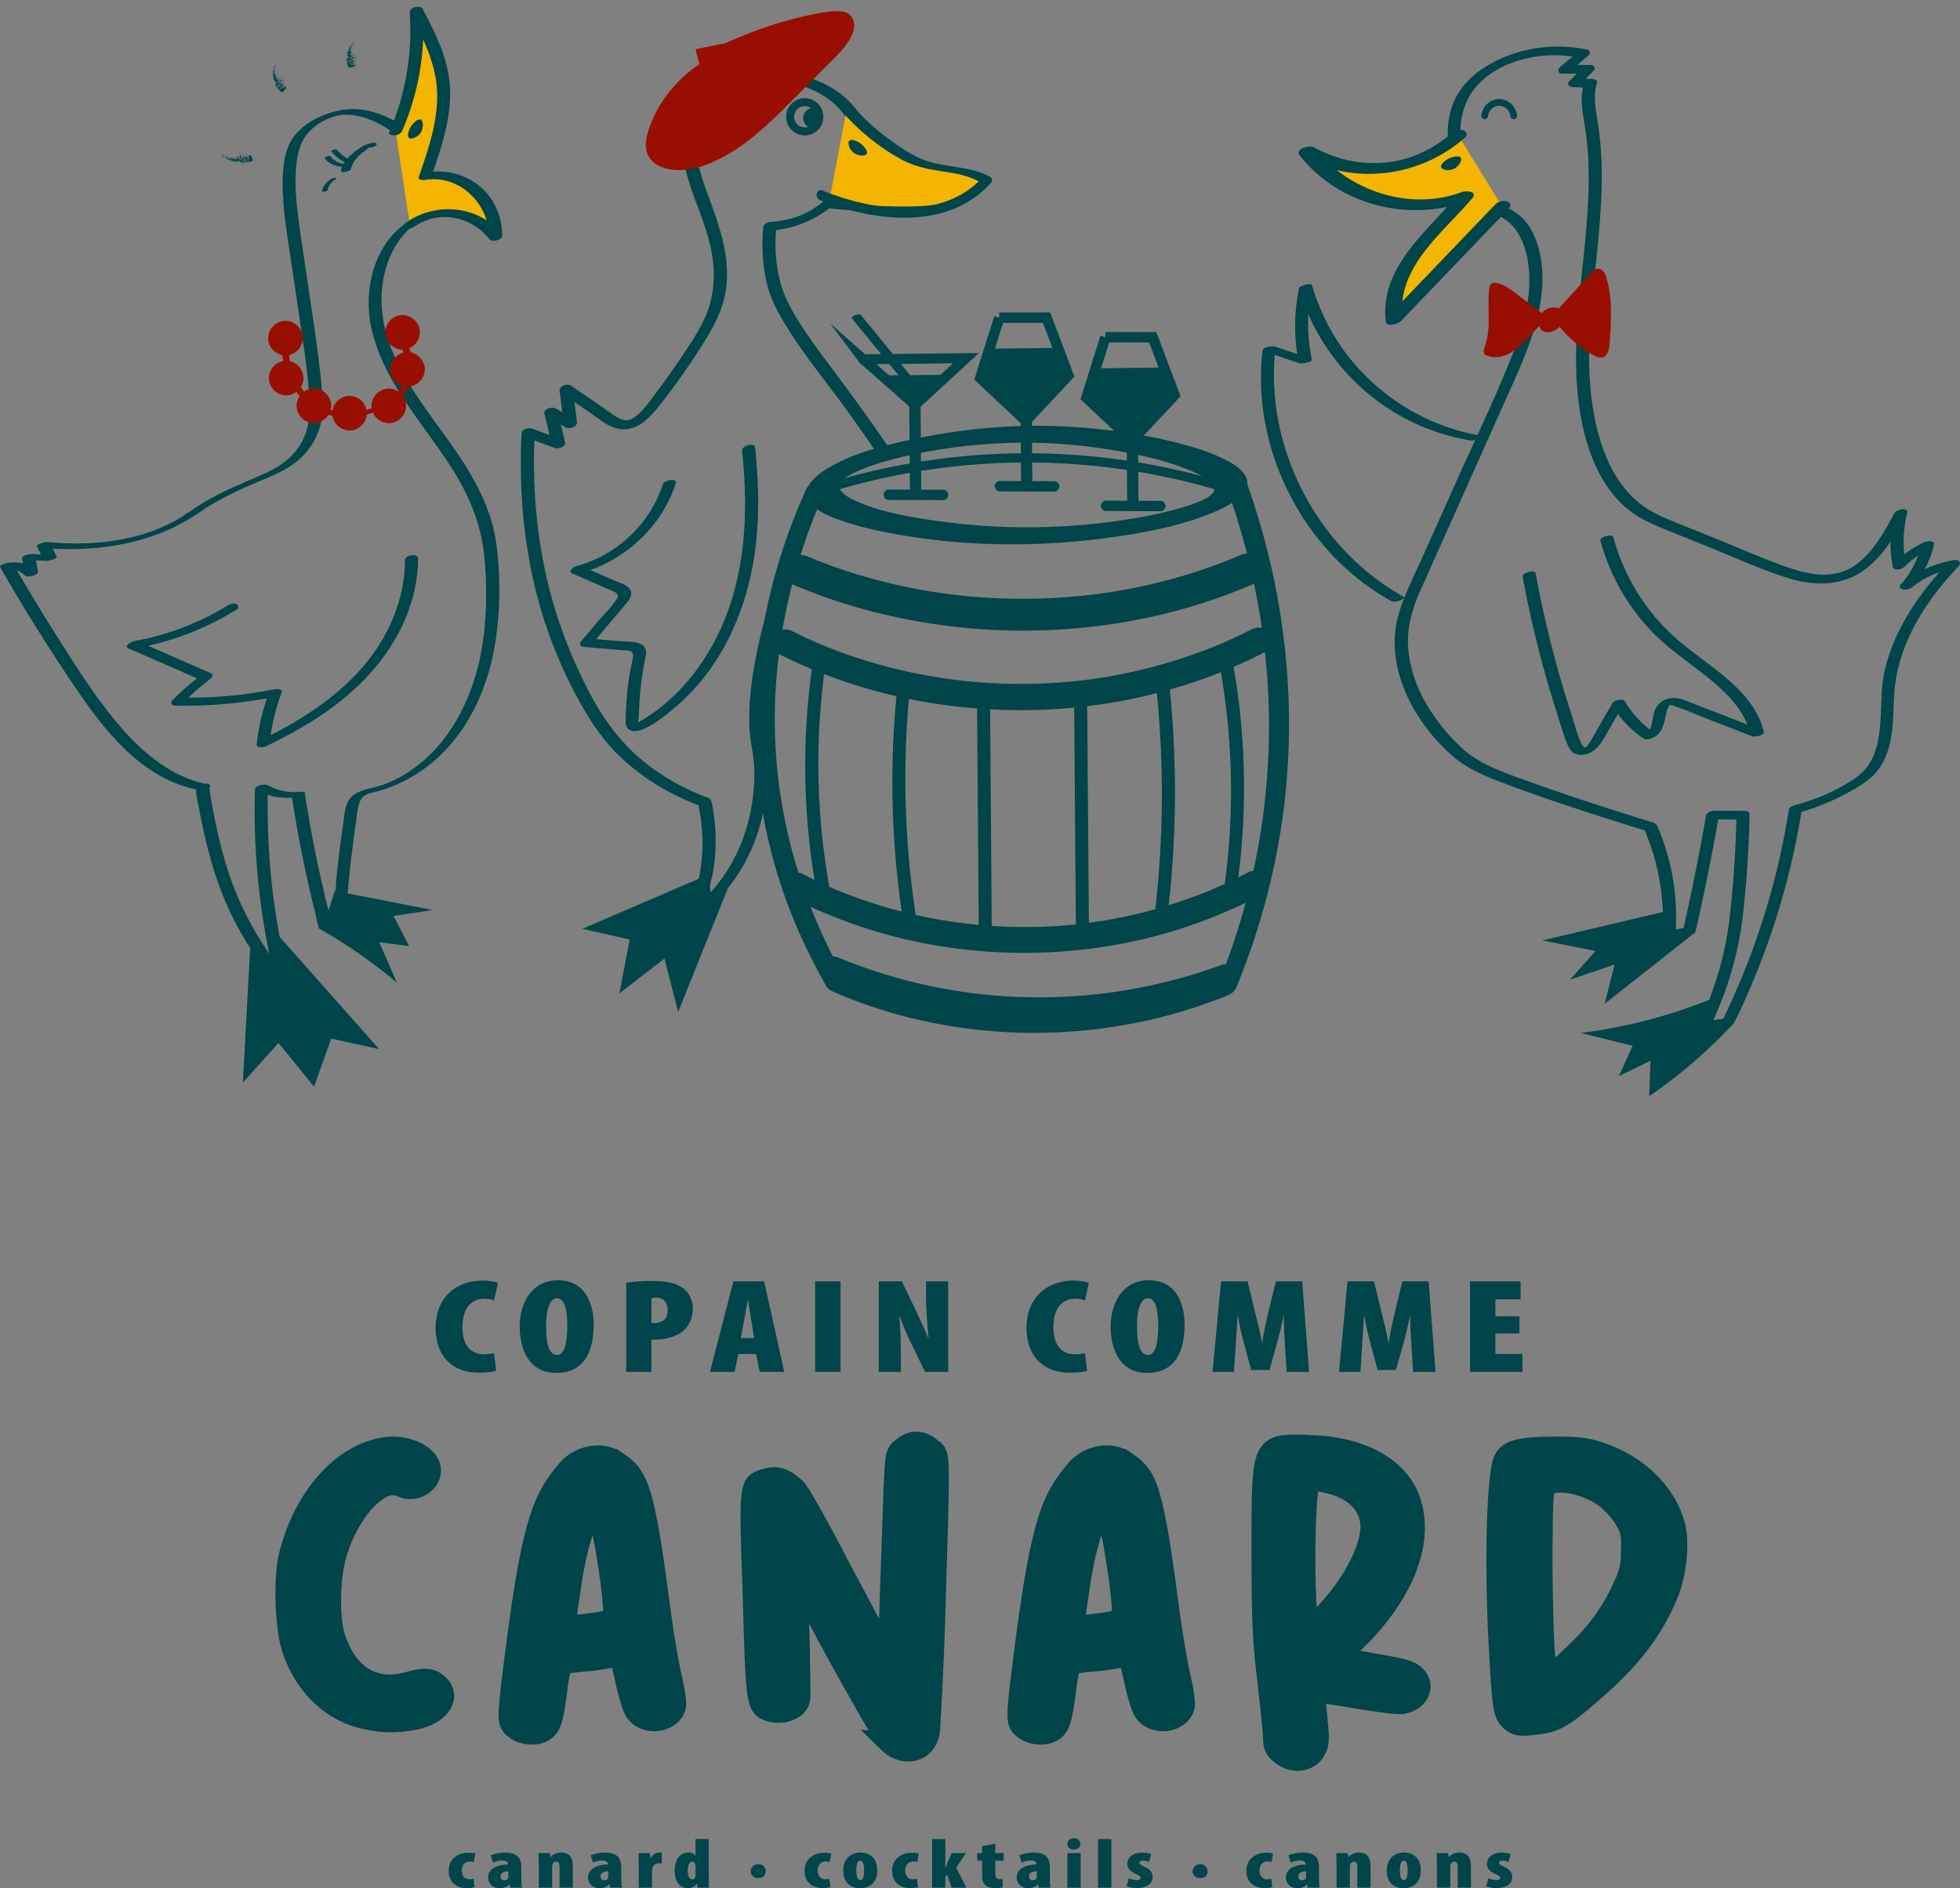 <svg xmlns="http://www.w3.org/2000/svg" viewBox="0 0 1630.46 1570.64" xmlns:v="https://vecta.io/nano"><rect x="0" y="0" width="1630.46" height="1570.64" fill="#808080" stroke="none"/><style><![CDATA[.N{fill:#004549}.O{stroke:#004549}.P{stroke-miterlimit:10}.Q{fill:none}.R{stroke-width:8.64}.S{fill:#980f02}.T{stroke-linecap:round}.U{fill:#f4b500}.V{stroke-width:9.37}]]></style><g class="N"><path d="M1231.75 362.35c-54.54-9.3-102.52-44.3-127.81-93.59-5.19-10.11-9.39-20.7-12.59-31.61-.61-2.07-10.32.56-10.71 2.45-4.22 20.58-4.36 41.55-.24 62.16l10.5-3.23-30.13-10.21c-2.11-.71-10.16.27-10.5 3.23-7.44 64.27 17.41 130.21 63.23 175.49a201.74 201.74 0 0 0 44.18 33.09c1.84 1.02 5.11-.11 6.92-.75.48-.17 4.79-1.99 3.29-2.82-56.76-31.4-96.03-90.28-105.82-154.15-2.73-17.79-3.07-35.87-1-53.75l-10.5 3.23 30.13 10.21c1.56.53 11.05-.5 10.5-3.23-4.05-20.26-4.09-41.03.06-61.27l-10.71 2.45c16.03 54.68 57.97 99.24 111.73 118.29 9.94 3.52 20.15 6.22 30.54 7.99 2.42.41 5.35-.43 7.53-1.45.79-.37 3.8-2.12 1.4-2.53h0zM276.14 148.61c-4.03 2.05-7.25 5.7-8.29 10.15-.21.89 1.48.7 1.95.62.62-.11 1.26-.28 1.81-.58.31-.17.87-.43.96-.81.23-.96.55-1.9.97-2.79a12.36 12.36 0 0 1 1.44-2.36c.29-.37.59-.73.92-1.07.18-.19.36-.37.55-.55.09-.08.17-.16.26-.24l.16-.14c-.16.14.13-.11.16-.13.11-.09.22-.17.33-.26l.57-.41c.12-.08.24-.15.35-.23.22-.14.03 0-.08.05.25-.1.5-.28.74-.4.46-.23 1.58-1.11.54-1.41s-2.41.09-3.34.56h0zm-78.76-14.47l.09-.34c-.03 0-.06.1-.09.34zm-5.62-1.31l-.03.03v.09l.03-.12z"/><path d="M191.74 132.95l-.09.42c.09-.16.1-.29.09-.42zm6.26-1.64c.05-.1.11-.25.16-.5l-.16.5zm-.47-1.81a.78.78 0 0 0-.03-.22c0 .11.02.17.03.22zm5.06 5.84c0 .06-.01.11-.02.16.01-.04.02-.09.02-.16zm.39-.71s.06.02.09 0v-.09c-.01-.12-.07.02-.09.09zm-.17-.55l.08-.05s-.06.01-.08.05zm2.42-5.11v-.43.43z"/><path d="M202.51 135.88c.02-.09.04-.23.06-.38-.03.12-.09.16-.06.38zm-5.15-1.54c0-.08.01-.14.02-.2a.47.47 0 0 0-.02.2zm1.01-2.94h0s-.02.03 0 0zm-8.77 1.4c-.06.04-.12.06-.18.13.11.15.16.06.18-.13z"/><path d="M201.12 134.41c-.06-1.3.21-.05.19-1.29-.11.27-.19.48-.24-.19.09-.71.22.07.26-1l-.16.41c-.1-.54.04-1.38-.05-1.3-.14 1.47-.45-.57-.59-.35l.05-.14-.22-.69v-.08l-.01.27c-.08-.73-.24-1.24-.42-1.08-.08.83-.58.26-.68.97.08-.2.15-.22.24 0l-.03 1c-.18-.02 0-.93-.17-.33 0 1.36.24 0 .36.17-.05.31-.12.58-.2.72.25.06.48.53.67-.83.07.29.03.86-.03 1 .19-.79.12.78.28.05-.07 1.26-.38.66-.55 1.37-.22-1.01-.53-.07-.8.12.01-.93.21-1.72.12-2.26-.23-.63-.26.49-.42 1.03-.17-.33.02-1.56-.26-1.61l.18-.6c-.12-1.32-.17.52-.28.25.03.34.02.68.16.65 0 .48-.11.68-.17.73l.03.04c-.08.64-.12 1.33-.29.99.14-.77-.12-.59-.16-.96l.05-.16c-.14.25-.27.13-.36.28v-.19c-.1.31-.17 1.28-.31 1.06.03-.39.24-1.44.08-1.28.05-.58.22-.63.36-.41-.13-.22-.17-1.18 0-1.23-.02-.75-.17.31-.25-.04l-.03.71c.04-1-.33-.09-.37.6l.2-.55c-.02.81-.26 1.32-.21 1.78-.02-1.27-.49.61-.53-.47l.03.65c-.34-.41-.71 1.03-1.1 1.32.15-.39.24-1.78.43-1.29-.32-.29-.02-1.38-.09-2.07-.23-.53-.21 1.28-.32 1.71l.2-.24c-.33 1.59-.66-.39-1.09.58 0-.42.09-.23.15-.39-.11-.84-.17.16-.29.47-.16-.15-.34-.53-.16-1.53-.17-.27-.03.61-.15.92l-.02-.23-.28 1.12c-.14-.34-.29-.91-.28-1.87-.39.16-.32 2.27-.63 2.63-.11-.54.1-.77.14-1.16l-.25.08c.19-1.12.33-.54.43-1.85-.32 1.31-.3.35-.65 1.2v.12c-.2.89-.42.23-.6.39.12-.54.3-.58.43-.77-.14-.46-.62-.07-.9 1.08-.08-.19-.26-.69-.06-1.15-.34-.23-.33 1.65-.6 1.27l.11-.88c-.2-1.31-.8 1.07-1-.12l-.15 1.07c-.02-.46-.14-.69-.11-1.11l.21-.35c-.03-.92-.27.84-.36.19-.04.33.01 1.08-.03 1.44.77-.54 1.3 1.09 2.13.07-.01-.14-.03-.29 0-.49.05.27.22 0 .14.58l-.03.08c.21-.23.25 1.11.37 1.11.14-.73.36.35.39-.92l.05.81.21-1.31c.12.11.08.61-.05.92.45.53 1.05.44 1.58.08l-.18.58c.1.3.52-1.01.31.49.29-.58.65.47.77-1.11.07 1.53.56.71.91.5.01-1.35.3-.36.42-.98 0 1.04-.34 1.06-.38 1.75.43-1.6.94 1.21 1.2-1.46.04.11.03.21.02.32.07 0 .14.47.2.59.06-.46-.08-.69.09-.85.12.11.03.85.07 1.19.27-.59.67-.84.74-1.91.06.29.12.9.04 1.11.41-.84.37.17.78-.36-.14.03-.09 1.14-.28.68.13 1.52.61-.26.92.54l.14-.97c.19-.17.2.76.06 1.11.32.61.51 0 .76 0 .01.12 0 .31-.04.26l.37.03c.04-.24.17-.73.14-1.35-.04.56-.12.89-.32.52zm.32-.52v-.12.11z"/><path d="M198.3 129.6l.07.41a1.67 1.67 0 0 0-.07-.41zm6.46 2.48c-.1-1.48-.21.25-.37-.15.14-.23.07-1.09.04-1.52-.12 1.92-.23-.37-.55.03-.02-.62.13-.73.13-1.42-.16.49-.43.75-.45 1.82-.31.03-.54-.36-.72-.18.22-.43.02-1.07.17-1.99-.2 1.25-.68 2.75-1.01 4.27l-.03-2.36c-.38-.78-.1 1.09-.46.74l.17.21c-.17.35-.17 1.46-.23 2.24l.43-.16c0 .81-.27.69-.35.9-.13.97.23.69.19 1.45.06-.64.23-.43.34-.71l.02.43c.21.45.31-.64.49-.62.02.12.02.21.02.29.06-.49.11-1.08.22-1.26l-.08.05c.14-1.04.5-1.69.24-2.81l.43.32c-.02 1.13-.07 2.86-.32 2.99l-.02.48c.2.64.52-.89.37-1.85.12-2.73.65-.12.94-1.27.05.74-.12 1.04-.18 1.56-.09.09-.16.11-.19-.51-.4.43.15 2.35-.32 2.1-.24-.37.25-1.2-.09-1.29l-.2 2.06c.21-.05.39-.4.56-.65.89-1.39 1.59-.26 1.59-.26l4.07-.94c.4-.33.57-.25.54-2.3-.13-.41-.36-.2-.34-.91.02.76-.1 1.18-.32 1.13-.09-.74.17-.38.1-.54l-.05-.05c-.01-.38 0-.64.07-.66-.34-1.1-.76-.82-.82.6-.26-.74.04-1.16.09-1.76-.73-.51-1.18-.37-1.87-.39.07 1.31-.02.83-.06 1.73l-.09-.48c.04.24 0 1.14.15 1.41-.46-.99-.38 1.76-.64 2.35l-.02-.69c-.23.13-.3.15-.48.52-.43-1.26.32-.22.14-1.87l-.09.28.13-2.25c-.3 1.1-.52-.41-.86.45.01-.76.33-1.36.41-1.45-.13-.07-.33.49-.37-.21v.95c-.2.13 0-.88-.09-1.48-.52.16.06 3.07-.38 3.64zm-5.48-.53c.06.09.12.04.17-.05-.06-.01-.11-.01-.17.05zm1.09-1.76c0-.13.02-.25.02-.34-.02.08-.03.2-.02.34z"/><path d="M200.49 128.47c.02.43-.04.44-.09.98.07-.3.24-.31.09-.98zm-16.72-1.42c-.08.26-.28.52-.29.75l.26-.29.02-.46zm.2 1.09l.13.4.37-1.24c-.21-.02-.28.86-.5.84zm.42.81l-.1.3c.07-.12.09-.21.1-.3z"/><path d="M184.5 128.42l.25-.9-.38.62.06.2c-.06.32-.02.46-.04.62l.22-.64c-.04.07-.12.22-.11.11zm.22-.01l.03-.28c-.02.11-.03.2-.03.28z"/><path d="M184.91 130.22c0-.35.2-.83.29-1.21-.13-.39-.39.97-.48.5.4-.67 0-.56.01-1.1-.11.87-.12 1.47.04 1.76l.12-.57c.11 0 0 .34.02.62zm1.29-1.22l-.3.83c.04-.42-.21-.47-.05-1.35-.11.11-.19.49-.3.71 0-.46.02-.81-.18-.2.27.67.13.85.41 1.18-.04.19-.08.15-.11.11l.14.51c.2-1.06.49-1.09.39-1.78z"/><path d="M186.41,129.7c-.18.03-.41.82-.42,1.4l.48-.63c-.11,0-.26.06-.07-.77Z"/><path d="M186.66 129.75c0 .46-.04 1.46.21.59-.22.11.08-1.19-.21-.59zm1.13 1.02l-.26-.63c.11-1.15.22-.34.39-.83-.25-.28-.21.11-.54.78-.07-.08-.29.49-.44.79.58-.86.19 1.93.84-.12z"/><path d="M187.28 129.51l-.11.46.22-.34-.11-.12zm1.15 2.62c.03 1.38.5-.71.66-.1-.04.07-.03.19-.1.34l.22-.11-.03.31c.09-.81.34-1.11.51-1.72-.1-.89-.23 1-.29.03l.27-1.21c-.17.39-.26.87-.38 1.32-.14.07-.05-.39-.02-.69-.21.46-.37 1.64-.56 1.33-.05-.73.23-1.11-.05-.85-.05 1.3-.22-.24-.43.56-.15-.27-.16-1.08-.05-1.54-.14 1-.42 1.83-.6 2.09l.43-.79-.06 1.19c.25-.53.36-.41.52-.25l-.04.08z"/><path d="M189.67 129.68l.09-.2c-.02-.03-.06.06-.09.2zm-1.49-.21l.11-.22-.01-.35-.1.57zm1.75-.6s-.1.35-.06.38l.13-.54-.07.15zm.09.77l.02.69.13-.54-.15-.15zm4.14 1.08c-.1-.42-.15.39-.22.97.2.19.06-.7.22-.97zm2.72-.85c-.13-.53-.3.25-.45.22.11.42.31.18.45-.22zm1.21-2.69c-.05.26-.1.39-.03.5l-.19 1.44c.2.49.2-1.32.22-1.94zm1.24-.17l-.21.55.1.04-.2 1.31c.16-.3.31-.86.31-1.9zm-.49 2.16l.08-.08c-.02-.17-.03-.38-.08.08z"/><path d="M199 129.07l.03-.16-.11.18c.01.13.03.24.08-.02zm.47-1.35l.35-.15-.13-.28c-.04.88-.15-.52-.22.43zm1.83.79l.04.86c.23.19.5-1.68.64-.29-.1-.53.18-.98-.09-1.22-.1.78-.43.86-.59.65zm.84 1.28c-.03.26.02.43.05.68.08.1.17-.3.12-.66-.05 1.14-.1-.72-.17-.02zm1.04-.1c-.07.02-.16.1-.06.33.2-.05.13-1.04.21-1.62-.17-.52-.29.83-.16 1.3zm1.8 6.35c-.05-.74-.21-.63-.24-.37.05-.14.16.08.24.37zm-.19-6.18l-.07-.17-.02 1.14.09-.97zm1.15-.66l.12-.74-.22.14.1.6zm.24.18l.19-.06-.09-.29c-.11-.22-.04.33-.11.35zm.58-.19c-.02.07-.04-.05-.06-.17l-.15.49.22-.32zm3.58 4.42c.02.76.17.26.24.43 0-.19-.22-1.14-.24-.43zm28.57 62.19l10.23 68.44c3.46 23.95 7.55 48.22 8.42 72.44.43 12.08-1.79 24.18-8.55 34.36-7.44 11.2-17.31 17.7-29.42 23.12-16.14 7.23-32.61 13.64-47.97 22.51-9.59 5.54-18.29 12.54-28.12 17.67-31.82 16.6-68.52 19.81-103.78 16.57-1.25-.11-10.03 1.4-8.86 3.79l5.39 11 8.86-3.79-17.87-1.11c-1.73-.11-9.35.93-8.86 3.79l2.36 13.98 10.47-3.34c-6.38-5.94-14.81-8.21-23.39-7.22-.86.1-8.91 1.67-7.69 3.78 19 33.08 39.17 65.48 60.52 97.09 16.82 24.91 35.08 50.03 59.51 68.04 13.38 9.86 28.55 17.07 44.93 20.14 1.23.23 11.31-1.17 9.81-3.64-.25-.4-.45-.78-.84-1.05-2.25-1.6-7.31.17-9.24 1.6-3.66 2.71-.25 12.73.37 16.25 2.15 12.35 4.85 24.63 7.96 36.77 6.04 23.57 14.47 46.16 26.4 67.41 8.76 15.59 19.08 30.24 30.45 44.04 1.48 1.79 11.13-.73 10.47-3.34a589.29 589.29 0 0 1-17.56-161.55l-10.47 3.34c10.27 5.63 21.79 7.71 33.41 6.38l-3.1-.89c5.61 36.66 13.13 72.99 22.54 108.86.83 3.16 9.69-.74 10.74-2.35 3.78-5.82 8.03-11.54 11.44-17.58 1.45-2.57 1.36-5.13 1.63-8.07l1.15-11.85c1.53-14.95 3.36-29.87 5.49-44.75.89-6.22 1.25-12.97 3.29-18.96 2.49-7.32 8.43-7.65 15.05-9.46 10.3-2.82 20.14-7.08 29.32-12.52 41.09-24.37 62.96-69.57 69.27-115.59 3.55-25.89 3.74-53.13 0-79.01s-15.54-48.81-29.72-70.27c-26.27-39.79-64.85-79.85-65.55-130.5-.3-22.11 7.18-46.07 24.3-60.91 2.08-1.81 4.32-3.45 6.67-4.9 2.07-1.28 5.32-2.15 6.84-4.1 2.24-2.88 3.26-8.05 4.6-11.46 1.07-2.72 3.84-6.98 3.72-9.85-.05-1.07-1.82-3.1-2.4-4.08l-3.36-5.71c-2.3-3.91-3.84-5.96-3.84-10.5v-25.79l-.33-.44-17.45-8.15c-2.1-.98-12.47 1.94-10.15 3.78l13 10.54c.8.68 1.65 1.7 2.55 2.25.95.58.44 1.17.68.13l3.42-2.31-.05.02 6.33-.78c1 .29-.06-.07-.35-.41-.47-.55-1.22-1.04-1.77-1.51l-5.8-4.83c-5.95-4.73-12.28-9.01-19.06-12.45-13.06-6.63-27.79-10.02-42.32-7.02s-28.73 9.72-37.82 21.35c-5.06 6.48-7.43 14.21-8.54 22.28-2.72 19.92-.09 40.57 2.65 60.32.33 2.4 11.22.14 10.8-2.89-2.71-19.56-5.56-40.34-2.65-60.06 1.2-8.11 3.7-16.02 9.22-22.24 6.34-7.14 14.96-12.2 24.27-14.34.95-.22 1.89-.39 2.85-.56.47-.08.95-.15 1.43-.21-.02 0-1.17.12-.49.06 5.2-.46 10.43.15 15.48 1.42 15.65 3.93 28.51 13.47 40.64 23.65 1.59 1.33 2.53 2.04 4.76 1.97 1.7-.06 8.16-1.28 7.68-3.98-.21-1.19-2.7-2.72-3.47-3.38-4.33-3.72-8.83-7.24-13.3-10.79l-10.15 3.78 9.6 4.48c3.95 1.84 7.07 2.48 7.53 7.19.7 7.12 0 14.66 0 21.82 0 1.7-.1 3.22.48 4.78.53 1.42 1.63 2.76 2.4 4.08 1.75 2.97 4.76 6.52 5.76 9.79s-1.42 7.29-2.64 10.39l-4.39 11.17 2.18-1.78c-34.76 16.83-45.98 59.34-37.52 94.77 11.05 46.26 46.36 80.85 70.15 120.55 12.69 21.18 21.16 43.51 23.42 68.21 2.29 24.96 2.1 50.54-2.08 75.29-7.15 42.35-28.28 84.7-66.75 106.66-5.14 2.94-10.55 5.42-16.15 7.35-5.25 1.8-10.75 2.63-16 4.41-4.92 1.67-9.54 4.17-12.21 8.8-3.08 5.35-3.3 12.35-4.17 18.32-2.13 14.58-3.97 29.2-5.55 43.85-.76 7.05-.57 14.82-2.13 21.72-.88 3.89-4.21 7.73-6.35 11.02l-6.24 9.59 10.74-2.35c-9.41-35.87-16.94-72.2-22.54-108.86-.16-1.05-2.47-.96-3.1-.89-9.73 1.11-19.27-.78-27.85-5.49-2.2-1.21-10.37.05-10.47 3.34-1.65 54.39 4.27 108.78 17.56 161.55l10.47-3.34c-17.8-21.59-32.82-45.46-43.5-71.36-8.87-21.5-14.51-44.28-19-67.06-1.03-5.2-1.99-10.43-2.75-15.68-.24-1.7-.5-3.41-.62-5.12-.13-1.92.5-2.08-1.12-.89l-9.24 1.6.19.17 9.81-3.64c-29.41-5.52-53.09-24.57-72.36-46.59-22.13-25.29-40.09-54.44-57.94-82.8-11.26-17.91-22.15-36.05-32.69-54.4l-7.69 3.78c6.8-.78 12.89 1.73 17.84 6.33 1.69 1.57 10.95-.49 10.47-3.34l-2.36-13.98-8.86 3.79 17.87 1.11c1.23.08 10.04-1.38 8.86-3.79l-5.39-11-8.86 3.79c34.33 3.15 69.64.27 101.87-12.61 11.35-4.54 21.8-10.31 31.88-17.19 13.87-9.47 28.82-16.75 44.24-23.35 13.67-5.86 28.42-11.11 39.45-21.47 9.21-8.64 15.51-20.39 17.35-32.85 1.54-10.42.53-20.9-.52-31.32-1.36-13.58-3.16-27.11-5.03-40.62l-12.33-83.26c-.34-2.41-11.22-.13-10.8 2.89zM228.79 67.39l.37-.12c0-.02-.12 0-.37.12zm-1.1-4.85h-.04l-.08.05.13-.04z"/><path d="M227.56 62.58l-.46.15c.2-.01.33-.07.46-.15zm4.3 3.76c.12-.01.29-.05.57-.15l-.57.15zm1.59-1.31c.08-.04.14-.09.2-.13l-.2.13zm-3.66 6.94a1.22 1.22 0 0 1-.17.07c.05-.01.1-.04.17-.07zm.86-.1s0 .06.03.07l.09-.05c.11-.08-.05-.04-.13-.02zm.47-.43l.08.03s-.03-.04-.08-.03zm5.99-1.06l.42-.25-.42.25z"/><path d="M229.23 72.2c.1-.03.24-.09.4-.16-.14.04-.2.02-.4.16zm-.65-4.72l.2-.09a.53.53 0 0 0-.2.09zm3.35-.82h0s-.05 0 0 0zm-5.15-5.73c-.07-.02-.12-.05-.21-.06-.1.16.01.15.21.06z"/><path d="M230.09 70.34c1.25-.75.14.13 1.36-.56-.31.07-.55.12.09-.28.73-.32.02.2 1.09-.35l-.47.11c.49-.37 1.38-.72 1.25-.75-1.5.7.38-.64.1-.63l.16-.04.6-.53s.05-.03.08-.04l-.27.14c.68-.45 1.13-.85.89-.89-.85.39-.5-.28-1.24.02.24-.05.28-.01.1.18l-1 .51c-.05-.14.92-.49.26-.3-1.35.73.09.18-.01.35-.33.13-.63.23-.79.24.05.21-.32.64 1.1.04-.26.21-.84.49-1 .52.86-.29-.72.51.06.24-1.27.63-.8.07-1.58.33.91-.71-.16-.43-.45-.53l2.29-1.12c.53-.51-.6.07-1.19.24.26-.31 1.55-.82 1.5-1.05l.67-.18c1.26-.8-.58.15-.36-.08-.33.21-.67.38-.58.47-.48.26-.72.28-.79.27l-.03.05c-.67.28-1.37.62-1.11.32.83-.31.54-.41.88-.62l.18-.05c-.31.03-.25-.13-.43-.12l.2-.09c-.36.09-1.35.54-1.19.32.4-.18 1.53-.58 1.3-.62.59-.27.72-.17.56.04.16-.22 1.1-.75 1.22-.65.73-.41-.38.04-.07-.2l-.72.35c1.01-.5-.04-.3-.75.04l.63-.15c-.81.41-1.42.51-1.86.79 1.25-.69-.8-.04.25-.64l-.64.37c.26-.46-1.33.02-1.78-.12.45-.09 1.87-.76 1.47-.36.15-.39 1.37-.74 2.02-1.15.43-.45-1.36.52-1.83.66l.32.02c-1.72.59.12-.7-1.04-.5.42-.22.27-.06.45-.09.79-.52-.23-.04-.59.03.08-.2.38-.52 1.46-.92.19-.26-.62.3-.98.37l.22-.13-1.24.38c.28-.28.79-.69 1.75-1.19-.33-.2-2.4.95-2.89.9.49-.36.81-.33 1.21-.5l-.19-.14c1.19-.44.69-.04 2.03-.65-1.44.45-.48-.04-1.48.14l-.11.07c-.97.31-.42-.19-.65-.24.59-.19.71-.08.96-.08.39-.34-.2-.49-1.47-.1.16-.16.58-.54 1.13-.64.08-.37-1.79.61-1.53.21l.93-.38c1.22-.82-1.42-.04-.32-.79l-1.13.44c.45-.25.63-.46 1.06-.65l.44-.02c.91-.5-.96.24-.34-.17-.34.14-1.07.56-1.45.72.87.29-.51 1.52.87 1.6.13-.08.27-.17.49-.25-.25.18.1.16-.51.4l-.09.02c.32.03-1 .76-.95.85.79-.27-.19.45 1.09-.19l-.78.46 1.4-.52c-.06.15-.58.38-.94.44-.34.61 0 1.01.6 1.21l-.66.17c-.26.23 1.23-.15-.36.48.71-.09-.2.74 1.42 0-1.5.86-.46.79-.1.94 1.34-.7.49.03 1.16-.21-1.03.55-1.19.31-1.9.64 1.77-.53-.82 1.35 1.95.13a.97.97 0 0 1-.31.18c.02.05-.41.35-.5.47.48-.2.65-.43.88-.39-.05.15-.83.47-1.15.68.7-.12 1.11.05 2.2-.47-.26.21-.84.58-1.08.62 1-.14-.01.37.68.39-.09-.09-1.16.54-.8.16-1.45.91.52.32-.15.98l1.01-.42c.25.05-.67.56-1.07.64-.46.57.2.39.31.58-.11.08-.31.17-.27.11l.12.29c.26-.1.79-.27 1.39-.63-.57.27-.93.4-.65.05z"/><path d="M230.74 70.29l.12-.06h-.01l-.11.06zm2.94-4.64l-.38.27.38-.27z"/><path d="M233.89 71.78c1.41-.91-.33-.01-.01-.36.28-.03 1.09-.56 1.5-.82-1.92.99.27-.38-.25-.39.6-.36.76-.31 1.44-.7-.54.15-.91.1-1.96.68-.15-.22.13-.59-.12-.63.51-.08 1.06-.57 2.02-.98-1.3.55-2.98 1.02-4.61 1.61l2.31-1.32c.61-.7-1.11.52-.92.07l-.14.24c-.42.07-1.51.67-2.3 1.05l.34.23c-.8.44-.79.18-1.03.23-1.01.43-.58.56-1.35.94.65-.3.52-.06.84-.13l-.41.25c-.35.41.76-.11.82.03-.11.08-.2.13-.27.17.5-.23 1.11-.51 1.33-.53l-.09-.03c1.08-.46 1.87-.56 2.86-1.38l-.14.5c-1.12.61-2.84 1.54-3.07 1.42l-.48.25c-.54.51 1.09-.1 1.97-.75 2.73-1.43.38.43 1.62 0-.7.45-1.07.49-1.6.74-.13-.02-.17-.06.43-.43-.58-.07-2.23 1.42-2.19.92.27-.39 1.27-.48 1.23-.79l-2.1 1c.14.13.56.08.87.06 1.73-.09.93 1.07.93 1.07l2.63 2.57c.48.11.49.28 2.42-.95.33-.34.04-.39.73-.8-.72.47-1.17.63-1.22.43.67-.5.43-.1.56-.25l.03-.06c.36-.23.61-.38.66-.34.91-.9.48-1.05-.92-.26.61-.63 1.13-.65 1.72-.96.2-.84-.12-1.08-.37-1.6-1.24.81-.81.47-1.7.95l.43-.34c-.21.17-1.1.66-1.3.92.77-.92-1.87.73-2.54.86l.66-.41c-.22-.1-.27-.14-.71-.07 1.04-1.04.35.12 1.88-.96l-.31.09 2.24-1.19c-1.19.41.19-.61-.78-.38.74-.42 1.45-.53 1.57-.52.02-.13-.6.03.06-.39l-.92.55c-.21-.09.85-.5 1.4-.92-.36-.29-2.97 1.78-3.7 1.78zm-1.74-4.36c-.06.09 0 .11.12.1-.01-.05-.04-.09-.12-.1zm2.2-.15l.35-.17c-.09.03-.2.09-.35.17z"/><path d="M235.69 66.64c-.41.25-.45.2-1 .46.33-.11.4.01 1-.46zm-5.85-12.88c-.3.07-.65.07-.88.17l.41.04.47-.22zm-.99.7l-.33.29 1.41-.36c-.08-.16-.99.23-1.07.07zm-.61.72l-.34.08c.15-.02.26-.04.34-.08z"/><path d="M228.82,54.98l1.02-.28-.8.04-.17.15c-.35.12-.47.22-.63.29l.74-.17c-.09.01-.28.03-.16-.03Z"/><path d="M228.94 55.14l.29-.12a1.7 1.7 0 0 0-.29.12zm-1.72 1.06c.35-.17.93-.28 1.34-.41.33-.3-1.15.21-.73-.09.86-.06.56-.28 1.1-.55-.91.36-1.52.67-1.74.93l.62-.2c.04.08-.35.17-.61.33zm1.82.31l-.96.2c.44-.18.38-.39 1.32-.72-.16-.02-.58.11-.85.14.46-.23.81-.4.12-.23-.54.54-.79.53-.99.9-.21.07-.18.02-.16-.03l-.44.36c1.15-.4 1.31-.2 1.96-.63z"/><path d="M228.43,57.02c-.11-.12-1.01.12-1.59.41l.84.03c-.04-.08-.18-.15.74-.44Z"/><path d="M228.49 57.23c-.46.23-1.48.71-.49.46-.21-.1 1.22-.55.49-.46zm-.49 1.34l.51-.51c1.19-.51.43-.01 1.01-.14.16-.32-.21-.1-1.03.01.05-.09-.62.04-.99.09 1.12-.02-1.84 1.13.5.55z"/><path d="M229.01 57.55l-.5.16.43-.01.07-.15zm-2.09 2.19c-1.37.73.94 0 .39.44-.09.01-.2.07-.39.1l.21.1-.32.14c.84-.35 1.26-.32 1.94-.51.84-.53-1.1.34-.16-.19l1.33-.42c-.47.08-.98.25-1.49.4-.14-.07.36-.23.68-.37-.55.08-1.8.58-1.58.28.71-.41 1.21-.4.82-.47-1.32.63.14-.28-.75-.03.21-.25 1.01-.67 1.51-.83-1.06.41-2.01.63-2.36.63l.98-.09-1.21.57c.64-.09.57.06.48.25h-.09z"/><path d="M229.92 59.38l.24-.04c.02-.03-.09 0-.24.04zm-.46-1.19l.27-.04.35-.18-.62.22zm1.38.96s-.39.11-.41.15l.59-.18-.18.03zm-.72.46l-.69.37.6-.18.09-.19zm.71 3.59c.37-.3-.45.09-1.06.34-.1.24.72-.32 1.06-.34zm1.99 1.55c.48-.37-.37-.09-.4-.21-.37.3-.04.32.4.21zm3.18-.54c-.27.1-.43.14-.51.25l-1.51.62c-.4.4 1.39-.55 2.01-.87zm.67.81l-.63.14v.1l-1.38.56c.36-.04.98-.23 2-.8zm-2.34.79a1.04 1.04 0 0 0 .11.01c.16-.1.37-.23-.11-.01z"/><path d="M234.49 65.88a1.62 1.62 0 0 0 .17-.06c-.09.01-.17.02-.22.01-.12.08-.22.15.05.05zm1.53-.38l.29.17.22-.24c-.89.44.45-.39-.51.07zm-.04 1.75l-.83.5c-.1.27 1.86-.56.55.31.49-.37 1.04-.41 1.17-.74-.81.35-1.02.16-.88-.07zm-.92 1.32c-.27.12-.42.25-.64.41-.07.12.36-.04.7-.27-1.14.59.67-.47-.05-.14zm.52.72s-.17-.06-.34.14c.13.12 1.07-.48 1.68-.75.44-.41-.93.25-1.33.61zm-5.46 4.89c.7-.46.53-.52.26-.4.16-.04-.01.17-.26.4zm5.94-3.62l.14-.14-1.12.62.98-.48zm1.11.47l.76-.34-.21-.08-.55.42zm-.07.28l.14.11.24-.23c.17-.2-.34.16-.38.12z"/><path d="M237.51 71.63c-.08.03.03-.06.14-.14l-.53.17.4-.03zm-2.78 5.25c-.71.47-.18.29-.31.44.18-.12 1-.85.31-.44zm54.72-30.44l.41.04c0-.02-.12-.04-.41-.04zm.94-4.43l-.04-.02c-.03 0-.07.01-.1.02h.14z"/><path d="M290.24 42.01l-.51-.02c.2.05.35.04.51.02zm2.65 4.7c.12.04.31.07.62.09l-.62-.09zm2.12-.51c.09 0 .18-.02.26-.04-.13.01-.2.03-.26.04zm-6.77 4.26c-.07 0-.13 0-.19-.01.05 0 .11.01.19.01zm.86.28s-.02.05 0 .07h.11c.14-.02-.03-.05-.11-.07zm.66-.15l.06.06s-.01-.04-.06-.06zm6.12 1.79h.52c-.22-.01-.39 0-.52 0z"/><path d="M287.59 50.42l.45.03c-.15-.02-.2-.06-.45-.03zm1.62-3.98h.24c-.09 0-.16-.01-.24 0zm3.6.56h.01s-.05-.02-.01 0zm-2.72-6.64c-.06-.04-.1-.08-.19-.12-.16.1-.04.13.19.12z"/><path d="M289.32 49.31c1.55-.1.07.16 1.56.09-.33-.07-.58-.12.22-.19.85.04-.08.17 1.21.16l-.5-.11c.64-.1 1.66-.03 1.55-.1-1.76-.04.67-.38.4-.49l.17.04.82-.21h.09-.32c.87-.1 1.49-.26 1.28-.4-1-.02-.35-.45-1.2-.49.25.05.27.1 0 .19l-1.2.03c.02-.14 1.11-.05.39-.16-1.64.08 0 .19-.18.3-.38-.02-.71-.06-.87-.11-.05.2-.61.4 1.03.48-.35.07-1.03.07-1.2.03.96.11-.93.14-.06.23-1.51.01-.8-.26-1.67-.35 1.2-.22.05-.42-.18-.61l2.72-.05c.74-.22-.61-.18-1.25-.26.39-.16 1.87-.08 1.92-.31l.73.11c1.58-.19-.63-.1-.31-.21-.41.05-.81.06-.77.17-.58.03-.82-.04-.89-.08l-.05.03c-.77-.02-1.6 0-1.21-.16.94.05.7-.14 1.13-.19l.2.03c-.32-.09-.18-.2-.36-.26h.23c-.38-.07-1.55-.05-1.29-.18.47 0 1.74.08 1.53-.04.7 0 .77.13.52.25.26-.12 1.4-.22 1.48-.09.89-.07-.39-.12.02-.2l-.85.03c1.2-.05.09-.27-.75-.25l.67.11c-.97.05-1.6-.1-2.15-.03 1.52-.12-.76-.33.52-.45l-.78.08c.46-.3-1.3-.46-1.68-.73.48.08 2.15.03 1.58.22.32-.28 1.65-.14 2.47-.25.61-.23-1.55-.05-2.07-.09l.31.13c-1.93-.11.4-.55-.81-.79.5-.04.29.05.48.08.99-.17-.21-.12-.59-.18.16-.14.59-.31 1.81-.28.3-.16-.74.04-1.12-.02l.27-.04-1.38-.1c.39-.14 1.06-.32 2.2-.42-.24-.29-2.75 0-3.21-.2.63-.14.93-.01 1.4-.02l-.13-.19c1.36.02.69.2 2.26.13-1.6-.1-.46-.2-1.52-.37l-.14.02c-1.08-.06-.34-.3-.55-.42.66.03.73.16.98.24.53-.16 0-.5-1.42-.56.22-.09.78-.28 1.36-.19.22-.29-2.02-.04-1.6-.31l1.07-.03c1.52-.33-1.4-.48-.02-.79l-1.3.03c.55-.08.8-.2 1.3-.24l.45.11c1.09-.15-1.04-.09-.28-.25-.39.02-1.27.16-1.71.18.77.52-1.08 1.13.26 1.63.16-.03.34-.06.59-.05-.31.07.03.17-.67.18l-.1-.02c.31.13-1.29.32-1.27.41.89.02-.36.31 1.16.19l-.96.13 1.59.02c-.12.1-.72.13-1.11.06-.57.4-.39.84.1 1.21l-.72-.08c-.35.11 1.27.29-.55.28.73.16-.5.54 1.4.48-1.83.19-.79.49-.5.74 1.61-.1.46.2 1.21.24-1.25.08-1.29-.17-2.13-.15 1.95.2-1.38.8 1.84.8-.12.04-.25.04-.38.04 0 .05-.55.14-.69.2.56.01.82-.11 1.03 0-.12.1-1.01.08-1.42.14.73.16 1.05.45 2.34.44-.35.07-1.08.16-1.32.1 1.02.26-.18.3.47.58-.05-.1-1.37 0-.84-.18-1.82.19.34.45-.6.73l1.16.05c.21.14-.91.19-1.33.1-.72.28.01.38.02.58-.14.02-.37.02-.31-.02l-.03.28c.29.02.88.09 1.63.05-.67 0-1.08-.05-.64-.22z"/><path d="M289.96 49.53h.14 0-.14zm5-2.7l-.49.09c.18-.02.35-.04.49-.09zm-2.8 5.22c1.78-.1-.29-.16.18-.3.27.1 1.31.04 1.83 0-2.3-.06.45-.19-.03-.44.75-.03.87.09 1.7.07-.59-.12-.9-.33-2.18-.32-.03-.24.42-.44.21-.58.52.16 1.28-.01 2.39.07l-5.14-.65 2.84-.12c.93-.33-1.31-.04-.9-.33l-.24.14c-.43-.12-1.76-.07-2.69-.08l.21.32c-.97.03-.83-.18-1.08-.23-1.16-.05-.82.21-1.74.21.77.02.52.16.86.23l-.52.03c-.54.17.77.21.75.35-.15.02-.26.02-.34.02l1.51.13-.06-.06c1.24.07 2.04.34 3.38.09l-.38.35c-1.36.01-3.44.02-3.6-.16h-.57c-.76.17 1.07.37 2.23.23 3.28.02.14.51 1.51.7-.89.05-1.25-.07-1.87-.11-.11-.07-.13-.12.62-.16-.51-.3-2.82.17-2.52-.2.45-.19 1.43.16 1.55-.1l-2.47-.09c.07.16.48.29.78.4 1.66.65.29 1.2.29 1.2l.93 3.1c.36.31.26.44 2.71.48.5-.09.26-.28 1.11-.24-.91 0-1.41-.11-1.33-.28.89-.05.44.14.64.09l.06-.03c.45 0 .77.02.79.07 1.34-.24 1.04-.59-.66-.66.91-.19 1.39.05 2.1.11.67-.57.51-.94.58-1.5-1.57.05-1-.02-2.08-.06l.58-.07c-.29.03-1.37 0-1.69.12 1.21-.36-2.1-.3-2.79-.49l.83-.02c-.15-.18-.17-.23-.61-.37 1.53-.35.26.24 2.24.09l-.33-.07 2.7.09c-1.31-.23.51-.42-.52-.68.91 0 1.62.25 1.73.32.09-.11-.58-.26.26-.3l-1.14.02c-.15-.17 1.06-.02 1.78-.1-.18-.42-3.69.08-4.36-.25z"/><path d="M292.68 47.73c-.1.06-.05.1.07.13.01-.05 0-.09-.07-.13zm2.17.76h.41a2.76 2.76 0 0 0-.41 0z"/><path d="M296.43 48.52c-.51.04-.53-.01-1.17-.02.37.04.38.18 1.17.02zm-.83-13.64c-.33-.01-.68-.11-.95-.07l.4.15.55-.07zm-1.23.37l-.43.18 1.55.05c-.03-.17-1.08-.06-1.11-.23zm-.84.48l-.37-.02c.16.03.27.03.37.02z"/><path d="M294.18 35.72l1.12.02-.83-.18-.22.09c-.39.02-.54.07-.73.09l.81.05c-.1-.02-.29-.05-.15-.07zm.07.17c.11 0 .21-.02.34-.03a1.72 1.72 0 0 0-.34.03z"/><path d="M292.16 36.37c.41-.06 1.03 0 1.49 0 .43-.18-1.23-.12-.71-.28.89.18.66-.1 1.3-.2-1.04.08-1.76.19-2.06.36h.7c.02.08-.41.05-.72.12zm1.75.79l-1.04-.09c.5-.04.51-.25 1.58-.28-.15-.07-.62-.06-.91-.11.54-.07.95-.13.2-.17-.72.33-.98.25-1.3.53-.23 0-.19-.03-.15-.07l-.57.19c1.3-.03 1.39.19 2.19 0zm-.79.28c-.07-.14-1.06-.18-1.74-.08l.85.26c-.02-.09-.13-.19.9-.18z"/><path d="M293.12 37.64c-.55.08-1.73.21-.65.26-.17-.15 1.42-.14.65-.26zm-.96 1.04l.69-.3c1.38-.1.44.11 1.06.17.27-.24-.17-.15-1.04-.29.08-.07-.64-.15-1.02-.21 1.14.31-2.24.45.31.63z"/><path d="M293.53 38.08l-.56-.01.44.12.12-.11zm-2.87 1.3c-1.63.22.94.28.24.49-.09-.02-.23 0-.43-.03l.17.15-.37.02c.97-.05 1.37.1 2.13.15 1.03-.2-1.22-.04-.09-.22l1.48.04c-.5-.08-1.08-.08-1.63-.1-.11-.1.45-.09.82-.11-.58-.1-2.01-.04-1.68-.24.86-.15 1.36.02.99-.17-1.55.16.24-.21-.75-.25.3-.16 1.25-.29 1.81-.28-1.21.05-2.25-.04-2.6-.14l1.02.21-1.42.14c.67.11.56.22.4.35l-.1-.02z"/><path d="M293.79 39.98l.26.04c.03-.02-.09-.04-.26-.04zm-.03-1.2l.29.05.41-.06-.7.01zm1.05 1.29s-.43-.03-.47 0l.66.03-.19-.03zm-.9.18l-.82.11.66.03.16-.14zm-.68 3.39c.49-.13-.48-.08-1.18-.07-.2.17.84-.03 1.18.07zm1.29 2.07c.63-.14-.32-.22-.3-.34-.49.13-.18.26.3.34zm3.33.77c-.31-.02-.48-.05-.6.02l-1.74-.05c-.57.19 1.59.07 2.34.04zm.28 1.01l-.67-.14-.04.09-1.59-.08c.37.11 1.04.2 2.29.13zm-2.62-.26l.1.06c.2-.03.46-.05-.1-.06z"/><path d="M295.63 47.35c.08 0 .13 0 .2.01-.09-.03-.17-.05-.22-.08-.16.02-.28.04.03.06zm1.65.3l.2.28.33-.12c-1.06.02.62-.16-.52-.16zm-.87 1.53l-1.03.07c-.22.19 2.04.34.37.51.64-.1 1.18.11 1.47-.12-.94-.05-1.05-.32-.8-.45zm-1.51.73c-.31-.02-.52.03-.81.07-.12.07.36.12.79.07-1.37 0 .87-.1.02-.14zm.13.84c-.02-.05-.13-.12-.39-.04.07.16 1.25.07 1.95.13.62-.16-1-.21-1.56-.09zm-7.63 1.53c.89-.05.76-.17.45-.19.17.04-.1.12-.45.19zm7.41-.24l.21-.05-1.37-.01 1.16.06zm.78.92l.87.09-.15-.17-.72.08zm-.23.19l.07.16.35-.07c.27-.09-.4-.04-.42-.09z"/><path d="M295.56 53.63c-.08-.02.06-.03.2-.05l-.58-.12.38.17zm-5.52 2.74c-.91 0-.33.12-.53.17.23 0 1.39-.14.53-.17z"/></g><path d="M334.87 290.89c7.78 0 14.4-6.62 14.4-14.4s-6.59-14.4-14.4-14.4-14.4 6.62-14.4 14.4 6.59 14.4 14.4 14.4h0zm4.13 30.76c7.78 0 14.4-6.62 14.4-14.4s-6.59-14.4-14.4-14.4-14.4 6.62-14.4 14.4 6.59 14.4 14.4 14.4h0zm-15.56 30.39c7.78 0 14.4-6.62 14.4-14.4s-6.59-14.4-14.4-14.4-14.4 6.62-14.4 14.4 6.59 14.4 14.4 14.4h0zm-32.67 6.06c7.78 0 14.4-6.62 14.4-14.4s-6.59-14.4-14.4-14.4-14.4 6.62-14.4 14.4 6.59 14.4 14.4 14.4h0zm-53.28-62.42c7.78 0 14.4-6.62 14.4-14.4s-6.59-14.4-14.4-14.4-14.4 6.62-14.4 14.4 6.59 14.4 14.4 14.4h0zm.59 33.19c7.78 0 14.4-6.62 14.4-14.4s-6.59-14.4-14.4-14.4-14.4 6.62-14.4 14.4 6.59 14.4 14.4 14.4h0zm23.04 23.04c7.78 0 14.4-6.62 14.4-14.4s-6.59-14.4-14.4-14.4-14.4 6.62-14.4 14.4 6.59 14.4 14.4 14.4h0z" class="S"/><g class="N"><path d="M208.13 788.01l-6.08 112.45 29.65-32.9 29.55 36.38 14.27-40 39.88 8.72-82.97-93.56-3.24 24.7-21.05-15.79zm54.66-26.32l2.43 10.53c6.28 3.56 12.7 7.41 19.2 11.56 17.24 10.99 32.43 22.4 45.71 33.54l-14.67-33.59 24.78 3.2-12.84-25 32.46-4.98-81.39-15.93-5.15 16.22-10.53 4.45zm342.65-22.7L564.16 841.7l-11.44-44.36-37.52 29 8.68-44.82-39.4-8.93 102.71-44.16-4.8 22.08 23.04-11.52zm-54.12-335.95c-10.67 32.96-38.54 59.08-71.99 67.86-1.77.46-7.36 4.33-3.37 6.07l21.62 9.42 10.81 4.71c3.1 1.36 7.27 2.72 4.83 6.84-3.78 6.39-10.04 12.1-14.83 17.78l-14.88 17.63c-2.06 2.44-.45 4.48 2.44 4.74l21.34 1.88 9.7.85c3.7.33 10.2-.66 9.61 4.69-.68 6.16-2.46 12.29-3.36 18.44-1.11 7.57-1.87 15.19-2.29 22.84-.17 3.18-.29 6.37-.34 9.56-.05 2.65-.55 6.02.79 8.44 2.43 4.41 8.51 3.68 12.5 2.16 10.15-3.88 19.72-11.91 27.93-18.84 36.9-31.17 58.12-77.13 65.46-124.23 4.72-30.33 4.11-61.25.81-91.7-.46-4.26-11.3-1.76-10.8 2.89 5.45 50.25 3.14 103.22-18.59 149.68-8.99 19.23-21.02 37.05-36.09 52.04-7.73 7.69-16.24 14.54-25.45 20.38-.38.24-6.5 4.04-6.58 3.89.14.24.88-4.33.88-4.84l.11-4.78c.22-7.01.74-14.01 1.54-20.98s2-14.54 3.47-21.73c1.08-5.29 2.13-10.5-3.73-13.07s-13.47-1.97-19.66-2.51l-23.28-2.05 2.44 4.74 18.6-22.04 8.68-10.28c2.06-2.47 4.69-5.18 5.29-8.48 1.37-7.44-8.38-9.78-13.5-12.01l-27.03-11.77-3.37 6.07c37.55-9.86 69.12-38.22 81.14-75.35 1.41-4.36-9.53-3.04-10.87 1.09h0zm119.58 3.4c-28.7 63.07-44.26 132.44-42.93 201.83.92 48.08 9.68 95.84 26.19 141.02 6.81 18.62 14.92 36.75 24.11 54.32l6.14 11.33c2.1 3.75 3.57 7.64 7.67 9.49 5.58 2.51 11.27 4.82 16.98 7.02 78.76 30.36 166.68 35.53 248.8 16.58a406.75 406.75 0 0 0 46.87-13.83c6-2.17 12.2-4.23 17.98-6.93 5.06-2.36 6.14-6.88 8.08-11.7l5.16-13.34c16.28-43.7 27.4-89.31 32.68-135.66 9.38-82.19.43-166.17-24.71-244.91-2.09-6.53-4.29-13.03-6.59-19.49-2.55-7.17-18.91-2.58-16.43 4.4 15.48 43.52 26.11 88.74 31.26 134.66 7.14 63.78 3.29 128.7-11.3 191.2-7.11 30.47-16.81 60.25-28.82 89.13l4.25-3.79c-81.92 33.98-177.32 38.87-263.42 14.37-17.71-5.04-35.06-11.29-51.89-18.75l2.75 1.81c-31.03-53.2-50.76-112.76-57.04-174.07-6.01-58.7.72-118.47 17.82-174.87 6.03-19.87 13.47-39.31 22.07-58.2 3.79-8.32-12.75-7.97-15.64-1.62h0z"/><path d="M865.34 354.16c-33.47-.08-67.11 3.3-99.91 9.96-25.93 5.26-53.61 11.61-76.62 25.25-11.14 6.61-26.38 19.58-12.43 31.64 6.52 5.63 15.14 9.1 23.17 11.92 11.9 4.18 24.26 7.14 36.61 9.63 61.45 12.35 125.46 13.13 187.45 4.5 27.84-3.87 56.4-9.08 82.61-19.56 9.98-3.99 38.26-15.86 29.88-31.37-3.82-7.07-11.74-11.27-18.67-14.69-10.5-5.17-21.81-8.72-33.08-11.75-30.79-8.3-62.45-12.77-94.25-14.7-8.24-.5-16.5-.77-24.76-.83-5.94-.04-14.44 2.14-18.17 7.17s3.31 6.85 7.11 6.88c29.26.2 58.53 3.32 87.22 9.08 12.21 2.45 24.33 5.42 36.14 9.4 8.15 2.75 17.87 6.47 24.16 10.73 2.5 1.69 4.77 3.59 6.71 5.91.96 1.16-.02-.34.44.6.22.45.44.9.61 1.38s.23.92.36 1.37c.43 1.5.24-.16.11.55s-1.04 3.1-.58 2.23c.57-1.09-.28.39-.5.65l-1.31 1.53c1.83-2.13-1.14.78-1.98 1.44-.99.79 1.01-.64.98-.62l-1.33.84c-.84.5-1.68.99-2.54 1.46-.92.5-1.86.94-2.78 1.43 2.01-1.08.97-.45-.36.13a141.22 141.22 0 0 1-6.78 2.74l-3.16 1.14c-1.05.37-3.27 1.06-.86.3l-8.35 2.51c-12.97 3.66-22.66 5.65-34.74 7.74-55.56 9.64-112.04 10.43-168.21 2.29-21.82-3.16-44.56-6.99-64.84-16.01-3.7-1.65-6.19-2.91-8.61-4.65-1.14-.82-2.24-1.69-3.24-2.68-.64-.63-2.36-3.1-1.75-1.92-.44-.85-.68-1.69-.99-2.59-.11-.31-.14-1.87-.17-.89s.11-.61.22-.92l.57-1.57c.09-.27-.93 1.18.03 0 .35-.44.69-.91 1.02-1.36.24-.32.54-.6.8-.91.79-.96-1.44 1.29-.44.43 1.19-1.03 2.44-1.95 3.66-2.94 1.65-1.34-1.76.99.18-.12.89-.51 1.75-1.06 2.63-1.57 1.8-1.03 3.65-1.97 5.52-2.88-2.14 1.04-.42.22.67-.27a120.88 120.88 0 0 1 4.07-1.72 167.83 167.83 0 0 1 7.17-2.74l3.53-1.24c1.57-.54-.33.11-.54.17l3.14-1c5.82-1.82 11.71-3.44 17.63-4.92 13.45-3.36 24.73-5.49 39.27-7.62 14.81-2.17 29.71-3.7 44.66-4.41a448.04 448.04 0 0 1 22.59-.5c5.95.01 14.43-2.13 18.17-7.17s-3.3-6.87-7.11-6.88zm-208.3 391.65c40.96 21.27 85.63 35.49 131.28 42.15 65.81 9.6 133.61 4.39 196.86-16.44 22.02-7.25 43.52-16.33 64-27.2 12.31-6.53 1.39-25.22-10.93-18.69-17.35 9.21-32.34 15.74-50.28 22.1-26.52 9.39-54.1 16.17-82 19.87-61.61 8.17-124.8 2.09-183.74-17.57-5.93-1.98-11.82-4.09-17.65-6.34l-7.93-3.16-2.06-.85-3.54-1.53c-7.81-3.42-15.51-7.09-23.08-11.02-12.35-6.41-23.31 12.26-10.93 18.69h0zm-9.31-201.9c42.69 21.48 89.01 35.69 136.32 42.29 67.77 9.46 137.46 4.19 202.71-16.71 22.53-7.21 44.53-16.26 65.57-27.07 5.28-2.71 6.83-10.12 3.94-15.04-3.14-5.36-9.74-6.67-15.04-3.94-7.36 3.78-14.84 7.35-22.42 10.67l-2.74 1.19-1.88.8c.43-.18 1.77-.73-.27.1l-7.61 3.07c-5.57 2.18-11.18 4.24-16.83 6.18-27.32 9.39-55.69 16.19-84.35 19.87-63.65 8.16-128.77 2.31-189.85-17.37a434.71 434.71 0 0 1-18.89-6.57l-7.97-3.08-3.76-1.52-3.17-1.31c.89.38-2.04-.88-2.52-1.09l-3.24-1.43-6.36-2.9-10.53-5.11c-5.3-2.67-11.92-1.4-15.04 3.94-2.86 4.88-1.38 12.37 3.94 15.04h0zm11.39-57.86c41.72 17.91 85.6 29.16 130.65 34.75 63.96 7.93 129.85 3.37 192.05-13.61 21.5-5.87 42.46-13.39 62.86-22.34 6.56-2.88 8.08-12.48 4.76-18.15-3.96-6.77-11.56-7.65-18.15-4.76l-4.15 1.8c-.21.09 2.58-1.06.02 0l-2.99 1.23a428.71 428.71 0 0 1-11.88 4.62c-9.69 3.6-19.51 6.84-29.43 9.74-26.22 7.67-53.55 13.16-80.15 15.97-60.19 6.36-119.94 1.87-177.85-14.11a450.47 450.47 0 0 1-32.32-10.23l-12.49-4.71-5.44-2.2c-.55-.23-3.14-1.34-.86-.35s-.7-.3-1.24-.53c-6.58-2.82-14.22-1.96-18.15 4.76-3.27 5.59-1.86 15.31 4.76 18.15h0zm31.6 331.76c84.57 34.79 179.02 43.16 268.5 24.45 21.28-4.45 42.22-10.47 62.63-17.95 5.67-2.07 9.5-7.59 7.81-13.75-1.5-5.46-8.05-9.89-13.75-7.81-85.01 31.12-178.36 35.45-265.78 11.7-18.19-4.94-36.04-11.03-53.47-18.21-5.58-2.3-12.29 2.49-13.75 7.81-1.76 6.42 2.2 11.44 7.81 13.75h0z"/><path d="M746.42 572.3c-6.68 64.19-5.16 129.07 4.74 192.84.4 2.56 11.28.2 10.8-2.89-9.84-63.37-11.49-127.92-4.85-191.71.33-3.14-10.4-1.05-10.69 1.76h0zm147.14 10.45l1.46 191.98c.01 1.59 10.82.08 10.8-2.89l-1.46-191.98c-.01-1.59-10.82-.08-10.8 2.89h0zm-80.78 2.65l1.46 192.47c.02 3.24 10.83 1.22 10.8-2.89l-1.46-192.47c-.02-3.24-10.83-1.22-10.8 2.89h0zm148.34-20.13c7.69 67.4 7.17 135.58-1.48 202.86-.62 4.8 10.32 3.04 10.86-1.13 8.72-67.85 9.17-136.66 1.42-204.63-.47-4.15-11.32-1.66-10.8 2.89h0zm-284.81-15.29c-9.72 64.76-8.48 131.07 3.69 195.41.87 4.61 11.7 1.89 10.8-2.89-12.07-63.76-13.22-129.33-3.59-193.5.77-5.11-10.22-3.54-10.9.98h0zm352.82 187.12c9.12-64.79 7.39-130.98-5.35-195.17-.63-3.16-11.48-.55-10.8 2.89 12.66 63.76 14.47 129.47 5.41 193.84-.51 3.65 10.28 1.68 10.74-1.56h0zm237.5-257.42c7.14 38.64 16.72 76.8 28.78 114.2 2.89 8.96 5.33 18.6 9.31 27.14 2.96 6.34 8.72 8.16 15.33 6.13 7.54-2.31 11.53-8.31 15.26-14.79l15.91-27.63-10.37 1.54c6.66 11.22 15.42 20.66 26.26 27.95 2.36 1.58 6.04.38 8.3-.75 5.57-2.8 7.91-7.9 9.28-13.71.71-3 1.18-6.07 2.11-9.01a21.29 21.29 0 0 1 1.63-3.84 4.63 4.63 0 0 1 1.02-1.26c.4-.33.31-.31-.26.07-1.26.57-.61.9 1.97.99 10.87 3.58 21.49 8.31 32.17 12.44l34.19 13.25c1.99.77 10.61-.41 9.75-3.85-6.22-24.95-26.7-41.65-46.3-56.5-10.56-8-21.33-15.8-30.98-24.92-10.77-10.19-20.26-21.82-28.05-34.44-8.78-14.22-15.4-29.65-19.82-45.76-.89-3.23-11.69-.35-10.8 2.89 7.61 27.76 21.99 53.5 41.74 74.46 18.3 19.42 41.88 32.51 60.99 51 10.46 10.11 18.86 21.89 22.41 36.16l9.75-3.85-38.81-15.04-18.48-7.16c-5.45-2.11-11.09-5.06-17.08-4.82-7.64.3-13.5 4.54-15.79 11.76-1.68 5.29-1.51 15.81-7.17 18.65l8.3-.75c-10.42-6.99-19.14-16.03-25.55-26.83-1.66-2.8-8.99-.86-10.37 1.54l-12.93 22.45c-2.12 3.68-4.07 7.6-6.52 11.08-2.19 3.1-3.33 4.94-5.69.96-3.81-6.43-5.51-14.96-7.85-22.03a884.62 884.62 0 0 1-7.49-23.76c-9.55-31.82-17.32-64.15-23.36-96.82-.58-3.12-11.44-.57-10.8 2.89h0zm-955.61-360.9c-6.53.25-12.23 4.47-17.15 8.44s-8.75 8.57-10.31 14.66c-.58 2.25 7.8 1.03 8.41-1.35 1.02-3.98 3-7.32 5.87-10.27 1.52-1.56 3.22-2.92 4.98-4.19.83-.6 3.86-3.38 4.66-3.41 1.42-.05 5-.6 5.65-2.12s-.56-1.82-2.1-1.76h0z"/><path d="M270.18 131.58c3.66 5.46 9.9 6.71 16.02 7.62 1.29.19 5.79-1.93 3.16-2.32-5.31-.79-10.98-1.84-14.18-6.63-.93-1.39-5.57.47-4.99 1.34h0zm5.36-5.45c3.45 3.95 7.54 7.14 12.37 9.22.94.41 2.23.03 3.15-.3.19-.07 2.22-1.03 1.47-1.35-4.83-2.08-8.91-5.27-12.37-9.22-.77-.89-5.33.84-4.62 1.65h0z"/></g><path d="M234.82,281.25c-3.11,28.8,13.28,59.14,43.23,64.95,13.46,2.61,27.53-.31,39.82-6.04,10.51-4.91,20.86-11.88,24.43-23.5,3.73-12.11,0-25.8-6.47-36.35-1.26-2.06-6.59,0-5.1,2.42,4.7,7.67,7.78,17.22,7.36,26.25-.62,13.18-9.34,21.33-20.46,26.96-10.26,5.19-21.93,8.25-33.47,6.98-13.56-1.49-25.52-9.19-33.39-20.18-8.71-12.14-11.91-27.22-10.32-41.94.3-2.77-5.36-1.98-5.63.46h0Z" class="S"/><circle cx="669.46" cy="97.15" r="12.17" stroke-width="6.64" class="O Q"/><g class="N"><circle cx="676.39" cy="98.25" r="8.3"/><path d="M189.51 503.59c-23.82 14.61-50.21 24.75-77.75 29.61-1.71.3-9.5 4.1-4.9 6.11l60.34 26.39.82-4.69c-8.7 6.6-16.92 13.72-24.63 21.47-2.22 2.23-.35 4.43 2.37 4.49 28.24.62 56.32-1.95 83.99-7.57l-6.24-2.46c-5.06 13.54-8.4 27.53-9.99 41.89-.41 3.74 5.72 2.89 7.65 1.97 32.38-15.48 63.83-34.78 87.81-61.89 22.98-25.97 38.78-59.17 38.76-94.3 0-4.9-10.85-2.82-10.85 1.17.02 33.72-14.58 65.85-36.71 90.86s-52.59 44.28-83.47 59.05l7.65 1.97c1.59-14.36 4.93-28.36 9.99-41.89 1.19-3.19-5.1-2.69-6.24-2.46-25.76 5.24-52.04 7.53-78.32 6.94l2.37 4.49c7.12-7.15 14.66-13.83 22.7-19.93 1.31-.99 3.38-3.57.82-4.69l-60.34-26.39-4.9 6.11c30.48-5.38 59.51-16.26 85.9-32.45 1.83-1.12 2.81-3.26.82-4.69s-5.79-.27-7.68.89h0z"/></g><path d="M329.2 109.39c5.25-12.01 10.91-28 14.36-47.38a210.51 210.51 0 0 0 2.65-53.14c9.59 18.28 19.34 37.05 22.05 57.58 3.6 27.22-5.52 54.31-14.51 80.18 14.35-2.75 29.84 1.41 41.02 11.02 11.18 9.6 17.83 24.46 17.61 39.34-2.62-3.34-12.77-15.47-30.77-19.01-21.65-4.26-37.95 7.18-40.67 9.16" class="U"/><path d="M334.6 108.75c13.83-31.9 19.56-66.67 17-101.33l-10.8 2.89c10.69 20.39 21.55 41.55 22.73 65 1.24 24.76-7.2 48.91-15.2 71.95-.82 2.36 3.51 2.7 4.71 2.5 28.92-5.03 53.88 19.39 53.92 47.86l10.41-2.79c-19.11-24.18-55.29-27.15-79.83-9.43-5.92 4.27 3.23 6.02 6.77 3.46 20.4-14.73 47.8-9.02 63.05 10.28 1.9 2.4 10.42.6 10.41-2.79-.02-15.97-6.61-31.73-19.23-41.86-12.34-9.91-28.59-13.69-44.11-10.99l4.71 2.5c8.03-23.12 16.08-46.91 15.26-71.71-.8-24.19-11.8-45.86-22.81-66.85-1.92-3.67-11.11-1.35-10.8 2.89 2.52 34.09-3.43 68.36-17.02 99.71-1.01 2.34 3.53 2.62 4.71 2.5 2.46-.25 5.09-1.42 6.11-3.77h0zm1049.37 649.7l-100.98 23.81 44.3 8.77-21.26 23.86 37.16-12.61-8.37 32.76 75.46-59.6-23.81-.7-2.51-16.3zm-11.09 89.47c-12.8 3.42-23.54 5.64-30.48 6.97-9.7 1.85-18.91 3.27-27.56 4.34l43.31 10.7-11.43 25.16 26.21-12.69-1 29.39c9.7-6.63 19.88-14.19 30.3-22.8a418.79 418.79 0 0 0 40.44-38.22l-25.15 3.01 5.8-22.68c-19.62 7.88-36.82 13.19-50.44 16.83z" class="N"/><use href="#B" class="O P Q R"/><g class="N"><use href="#C"/><g class="O P"><path d="M941.72 332.6l.71 91.53" class="V"/><path d="M920.13 420.75l45.13.15" class="R T"/></g></g><use href="#B" x="-88.31" y="-16.32" class="O P Q R"/><g class="N"><use href="#C" x="-88.32" y="-16.32"/><g class="O P"><path d="M853.41 316.28l.71 91.53" class="V"/><path d="M831.82 404.43l45.13.15" class="R T"/></g></g><path d="M766.94 330.03l-54.5-66.51" fill="#fff"/><path d="M770.66 328.6l-54.5-66.51c-1.39-1.7-8.96.99-7.43 2.85l54.5 66.51c1.39 1.7 8.96-.99 7.43-2.85h0z" class="N"/><path d="M718.12 298.86l85.43-.93-42.26 38.96-43.18-38.04z" stroke-width="8.31" class="O P Q"/><g class="N"><path d="M731.99 312.27l59.29-.52-29.33 22.03-29.96-21.51z"/><g class="O P"><path d="M760.98 323.38l.71 91.53" class="V"/><path d="M739.39 411.53l45.13.15" class="R T"/></g></g><path d="M682.74,407.74c38.08-12.31,98.98-27.37,175.19-26.88,74.12.47,133.37,15.47,170.91,27.84" stroke-width="7.68" class="O P Q"/><path d="M637.48 60.26c-16.13 1.39-33.11 7.33-46.14 16.91-19.87 14.61-26.6 37.32-21.62 60.93s17.55 46.7 22.18 71.33c2.62 13.93 2.61 28.13-.92 41.9-4.43 17.34-15.63 32.9-25.44 47.6a536.44 536.44 0 0 1-18.02 25.38c-5.69 7.54-11.36 16.38-18.91 22.21-4.13 3.19-8.02 4.03-12.87 1.73s-9.02-5.69-13.34-8.66l-27.26-18.77c-3-2.07-10.12.19-9.6 4.4l3.51 28.65 9.6-4.4-16.17-9.68c-2.76-1.66-10.66 0-9.6 4.4l6.36 26.49 8.58-4.86-25.32-9.38c-2.53-.94-8.45.52-8.62 3.91-2.46 49.04 2.08 98.73 15.9 145.94 8.09 27.64 19.46 54.52 33.6 79.62 8.64 15.34 18.68 30.17 31.38 42.46 19.4 18.78 42.91 32.83 68.18 42.17l-2.22-1.97c3.27 14.77 4.4 29.87 3.11 44.96a150.75 150.75 0 0 1-2.86 19.02c-.52 2.38-1.48 4.86-1.46 7.28.02 4.16 1.98 9.2 2.85 13.25s7.97 1.71 9.86-.08c20.81-19.7 34.01-43.11 41.07-70.65 4.63-18.07 6.79-37.6 3.99-56.15-1.44-9.49-3.01-19.25-3.15-28.26-.37-23.35 4.14-46.8 9.35-69.44 4.92-21.38 10.89-42.56 17.67-63.42 4.47-13.77 9.28-27.61 15.76-40.59 3.03-6.07 5.77-10.87 10.07-15.41 13.48-14.22 31.54-23.22 50.33-28.07 2.22-.57 5.89-2.96 4.06-5.68-15.66-23.33-32.21-45.96-49.04-68.45-9.03-12.07-18.08-24.18-26.23-36.88-6.53-10.18-12.72-20.89-16.21-32.54-4.74-15.82-5.68-33.35-4.05-49.73l-6.01 4.14c28.16-1.51 53.2-15.9 69.38-38.73 9.28-13.09 14.87-29.31 10.82-45.33s-15.56-27.3-28.84-35.1c-16.05-9.42-35.12-13.83-53.67-12.47-5.84.43-8.53 7.83-1.12 7.29 26.93-1.98 61.21 11.52 71.37 38.48 8.95 23.77-6.63 48.52-24.45 62.87-12.09 9.74-26.95 14.88-42.36 15.71-2.13.11-5.76 1.63-6.01 4.14-1.45 14.66-.68 29.89 2.34 44.32 2.5 11.98 7.74 22.94 13.9 33.45 15.08 25.7 34.41 48.77 51.9 72.82 9.71 13.35 19.15 26.9 28.36 40.61l4.06-5.68c-24.06 6.21-50.25 19.03-64 40.67-5.55 8.74-9.52 18.51-13.19 28.15-7.39 19.37-13.38 39.31-18.85 59.3-7.83 28.59-14.94 58.19-16.1 87.94-.27 6.94-.05 13.88.54 20.8s2.03 13.17 2.85 19.8c1.25 10.09.92 20.45-.25 30.53-4 34.45-17.9 64.9-43.18 88.83l9.86-.08c-.87-4.06-2.91-9.34-2.49-13.5.33-3.3 1.58-6.73 2.17-10.01a150.95 150.95 0 0 0 2.41-23.81c.17-8.56-.35-17.16-1.58-25.63-.49-3.37-.96-6.83-1.83-10.13-.92-3.46-3.59-3.76-6.66-4.96-24.84-9.72-48.54-24.78-66.52-44.62s-29.39-41.99-39.81-65.1c-14.8-32.84-24.77-67.5-30.01-103.13-4.37-29.76-5.56-59.91-4.05-89.94l-8.62 3.91 25.32 9.38c2.74 1.02 9.51-.95 8.58-4.86l-6.36-26.49-9.6 4.4 16.17 9.68c3.07 1.84 10.14-.03 9.6-4.4l-3.51-28.65-9.6 4.4 24.86 17.11c6.97 4.8 14.2 11.18 22.73 12.82 16.96 3.27 28.55-12.05 37.64-23.78 11.34-14.62 21.98-29.77 31.85-45.42 9.18-14.56 17.44-29.25 19.96-46.53 3.99-27.32-5.52-53.13-14.74-78.34-7.93-21.69-16.37-46.45-3.07-67.87 10.35-16.68 32.16-25.62 50.41-27.19 5.82-.5 8.53-7.93 1.12-7.29z" class="N"/><path d="M578.61 40.92l3.13 12.48c-19.64 13.19-34.64 32.42-41.87 53.64-2.35 6.9-3.88 14.45-1.24 21.01 5.94 14.76 28.39 15.87 44.92 10.37 30.41-10.12 53.9-33.22 76.04-55.47l37.3-37.48c9.31-9.36 19-23.82 10.33-32.83-4.19-4.36-12.96-4.28-29.52-1.01-17.99 3.55-43.59 10.29-74.06 24.23" class="S"/><path d="M704.54,89.95c6.4,7.54,15.77,17.21,28.6,26.56,15.56,11.34,24.63,17.32,38.34,20.81,15.91,4.05,33.24,3.81,47.6,11.77.62.34,1.3.79,1.4,1.49.09.66-.37,1.26-.82,1.76-13.75,15.32-33.52,18.49-33.52,18.49-33.47,6.57-92.21.41-96.94-.11" class="U"/><path d="M699.56,91.75c13.66,15.98,30.65,30.06,49.07,40.25,8.41,4.65,17.4,7.43,26.83,9.14,11.39,2.07,23.33,2.93,34.08,7.53,2.24.96,5.92,1.91,4.87,4.53-.74,1.85-3.68,3.73-5.22,4.99-3.89,3.19-8.26,5.81-12.88,7.79s-7.21,2.61-11.48,3.35c-17.66,3.08-36.02,2.69-53.86,2-12.8-.5-25.61-1.36-38.35-2.74-2.22-.24-5.72.58-7.47,2-1.52,1.24-1.57,2.04.61,2.28,31.25,3.38,64.15,5.57,95.32.61,14.57-2.32,29.05-8,39.99-18.14,3.47-3.21,6.84-5.98,1.48-8.84s-10.89-4.39-16.52-5.64c-11.83-2.63-24.11-3.28-35.65-7.17s-22.26-11.61-32.27-18.97c-10.53-7.75-20.1-16.62-28.6-26.56-1.67-1.95-11.54,1.73-9.95,3.59h0Z" class="N"/><path d="M720.97 128.03c1.28-2.16-2.32-6.92-6.06-9.3-2.23-1.42-6.66-3.35-8.34-1.69-1.71 1.7-.15 6.76 2.91 9.51 3.73 3.34 10.18 3.67 11.48 1.48zm-370.89-28.5c-2.24-1.12-6.73 2.81-8.83 6.71-1.25 2.33-2.86 6.89-1.08 8.44 1.82 1.59 6.76-.34 9.27-3.6 3.06-3.96 2.93-10.42.64-11.56z" fill="#004449"/><path d="M1320.37 41.23c-28.03-5.51-56.33-1.89-81.29 12.37-12.01 6.86-22.51 16.19-28.64 28.8s-7.28 27.55-4.99 41.81c2.23 13.95 7.77 27.95 17.32 38.54 5.08 5.64 11.15 9.95 17.91 13.36 7.77 3.92 14.87 7.62 20.1 14.85 10.08 13.96 12.33 33.23 11.16 49.95-1.33 19.03-7.16 37.46-14.18 55.08-14.77 37.08-32.28 73.21-48.58 109.64l-24.89 55.64c-7.19 16.06-15.55 32.08-20.59 48.99-13.16 44.17 12.9 91.91 46.34 119.96 13.16 11.04 30.32 17.28 46.19 23.23 30.97 11.62 62.59 21.74 94.11 31.75l19.44 6.07-2.21-1.94c12.14 27.93 17.48 58.31 15.36 88.7-.17 2.49 2.83 3.44 4.87 3.1l16.81-2.8c2.38-.4 5.4-1.43 6.02-4.11 7.32-32.09 13.81-64.36 19.46-96.78l-7.4 4.12 25.36.14-3.49-3.1c-.64 27.31-2.41 54.31-5.33 81.45-3.46 32.19-12.5 63.53-26.55 92.69-1.43 2.97 2.15 4.38 4.54 4.04l15.69-2.24c4.55-.65 7.98-.84 10.3-5.13 3.87-7.16 7.07-14.8 10.36-22.24 7.23-16.36 13.72-33.04 19.52-49.95 11.66-34 20.27-69 25.87-104.51l-4.55 3.85c16.97-4.57 33.18-11.48 48.37-20.3 7.76-4.5 15.09-9.64 20.37-17.02 4.84-6.76 7.71-14.72 9.41-22.81 3.2-15.32 2-31.03 3.89-46.49 1.74-14.25 5.95-28.06 11.99-41.07 10.08-21.68 24.72-40.8 41.07-58.11 2.74-2.9-.86-5.48-3.88-4.94-15.83 2.84-30.55 9.11-43.15 19.2l7.95 3.49c9.03-10.15 15.28-22.1 18.41-35.33.93-3.95-5.96-3.14-7.74-2.33-9.59 4.36-18.15 10.33-25.56 17.82l9.85-.11c-2.79-14.03-2.33-28.15 1.2-42 1.28-5.02-9.05-2.73-10.56.07-8 14.86-16.59 30.72-29.99 41.47-16.28 13.05-35.73 11.42-54.58 5.25-21.04-6.89-41.45-16.18-61.98-24.45l-31.16-12.55c-9.5-3.83-19.11-7.6-27.83-13.06-32.78-20.52-44.2-64.48-47.45-100.62-3.57-39.68 2.25-79.53 6.08-118.97 2.14-21.99 3.82-44.1 3.21-66.21-.3-10.95-1.12-21.89-2.73-32.73-1.78-12-4.83-24.02-1.11-35.96.59-1.89-2.1-3.05-3.49-3.1l-13.12-.48 2.5 4.95 11.2-11.2c2.2-2.2.3-4.95-2.5-4.95h-19.61l1.54 5.76 15.66-12.99c5.63-4.67-3.15-7.49-6.99-4.3l-15.66 12.99c-2.5 2.08-2.53 5.76 1.54 5.76h19.61l-2.5-4.95-11.2 11.2c-2.27 2.27-.25 4.85 2.5 4.95l13.12.48-3.49-3.1c-3.34 10.71-1.44 21.75.36 32.56 1.75 10.53 2.88 21.14 3.33 31.81.89 21.2-.47 42.43-2.4 63.53-3.81 41.62-10.21 83.43-6.87 125.32 2.97 37.22 14.54 81.8 47.1 104.19 8.78 6.03 18.71 10.16 28.54 14.15l33.61 13.54c21.41 8.62 42.7 18.42 64.69 25.47s44.93 7.78 64.23-5.86c16.4-11.58 26.73-29.73 36.05-47.04l-10.56.07c-3.68 14.42-4.01 29.29-1.11 43.88.82 4.13 8.05 1.71 9.85-.11 6.2-6.27 13.24-11.18 21.26-14.83l-7.74-2.33c-2.79 11.82-8.35 22.56-16.42 31.64-4.27 4.8 5.07 5.79 7.95 3.49 10.22-8.18 22.07-13.97 35.01-16.29l-3.88-4.94c-24.41 25.84-45.7 56.45-53.2 91.75-5.87 27.65 3.64 67.08-22.45 86.22-15.31 11.23-34.14 18.92-52.34 23.82-1.79.48-4.22 1.78-4.55 3.85-9.65 61.19-28.44 120.64-55.79 176.22l5.69-3.17-19.61 2.8 4.54 4.04c14.08-29.22 23.37-60.68 27.03-92.92 3.14-27.67 4.86-55.25 5.52-83.1.04-1.89-1.66-3.09-3.49-3.1l-25.36-.14c-2.59-.01-6.84.96-7.4 4.12-5.65 32.42-12.14 64.69-19.46 96.78l6.02-4.11-16.81 2.8 4.87 3.1c1.29-18.49.05-37.14-3.93-55.25a189.02 189.02 0 0 0-7.26-24.78c-1.17-3.16-2.38-6.33-3.76-9.41-1.52-3.4-4.46-3.62-7.82-4.65-33.56-10.4-67.07-21.27-100.13-33.19-17.78-6.41-37.36-12.86-52.14-25.12-.64-.53-3.08-2.74-4.59-4.18-3.01-2.88-5.9-5.88-8.68-8.98-8.14-9.09-15.38-19.06-21.14-29.82-6.98-13.01-11.68-27.4-12.9-42.14-1.39-16.78 3.02-32.05 9.63-47.29l52.19-116.71 26.33-58.87c7.91-17.87 15.46-36.11 19.89-55.2 4.25-18.34 5.33-37.91.06-56.16-2.19-7.6-5.59-15.17-10.71-21.26-5.59-6.66-12.91-10.24-20.5-14.13-27.47-14.07-40.18-52.34-30-81.08 11.08-31.32 49.31-44.43 79.82-42.74 5.31.29 10.62.92 15.84 1.95 2.57.5 5.83.08 7.64-2.05 1.41-1.66 1.29-4.22-1.26-4.72z" class="N"/><g class="S"><path d="M1285.12 262.44l-24.71-18.82c-4.59-3.5-9.4-7.1-15.07-8.21-1.44-.28-3.03-.37-4.27.41-1.69 1.06-2.14 3.28-2.35 5.26-1.67 15.87 1.99 32.55-3.64 47.47-.72 1.92-1.55 4.25-.29 5.87.53.67 1.33 1.07 2.12 1.38 5.4 2.13 11.62 1.38 16.93-.97s9.83-6.16 13.99-10.21c4.69-4.56 9.02-9.48 13.34-14.39 1.83-2.08 3.8-4.75 2.91-7.38"/><path d="M1294.04,255.71c-5.59-.37-10.67,2.32-12.76,6.74-2.04,4.32-1.58,10.95,2.27,12.99,1.57.83,3.4,1.05,5.17.89,4.93-.44,9.11-4,10.99-8.19.81-1.8,2.43-5.42.54-8.67-1.82-3.13-5.6-3.68-6.22-3.76Z"/><path d="M1296.02 257.35l27.6-30.36c.94-1.08 3.25-3.53 6.01-3.52 3.63.02 5.73 4.05 6.75 7.53 5.16 17.55 3.92 36.25 2.63 54.49-.3 4.31-1.02 9.31-4.77 11.46-2.24 1.28-5.81.77-14.36-4.84-5.94-3.9-14.06-10.17-22.36-20.04"/></g><path d="M1213.1 112.63c-7.01 6.25-29.86 25.02-64.8 27.43-29.89 2.06-52.16-8.98-60.78-13.85 29.66 38.76 85.87 54.63 131.42 37.1-13.07 15.6-28.46 29.22-40.63 45.52-12.18 16.31-21.15 36.37-18.61 56.56l89.84-93.65" class="U"/><path d="M1207.38 110.97c-4.25 3.77-10.65 8.42-16.5 11.79-9.99 5.76-21.13 9.86-32.53 11.69-22.46 3.61-45.61-.88-65.4-11.97-3.46-1.94-16.04 1.24-11.84 6.65 32.52 41.88 91.77 56.21 140.77 37.75l-8.65-5.22c-25.95 30.69-65.45 60.55-60.48 105.61.59 5.31 10.62 1.93 12.67-.2l89.84-93.65c2.19-2.29 1.26-4.98-1.6-5.95-3.15-1.07-7.58.28-9.83 2.64l-89.84 93.65 12.67-.2c-4.6-41.7 34.11-70.3 58-98.57 5.08-6.01-5.03-6.59-8.65-5.22-42.94 16.18-94.36-.75-122.08-36.45l-11.84 6.65c43.86 24.6 99.37 17.5 136.73-15.65 2.42-2.15 1.08-5.04-1.6-5.95-3.35-1.14-7.34.42-9.83 2.64h0z" class="N"/><path d="M1215.17,131.24c-1.34-2.12-7.22-1.08-11.03,1.18-2.28,1.35-6.01,4.42-5.29,6.66.73,2.3,5.96,3.21,9.8,1.72,4.67-1.81,7.89-7.4,6.53-9.56Z" fill="#004449"/><path d="M682,166.34c44.2,17.88,105.12,25.64,140.94-12.76,3.55-3.81-2.16-9.55-5.73-5.73-33.8,36.23-91.63,27.44-133.06,10.67-4.83-1.95-6.93,5.88-2.15,7.81h0Z" class="N"/><path d="M1235,96.38c.76-6.77,6.71-11.65,13.04-11.18,5.71.43,10.54,5.12,11.18,11.18" stroke-width="5.59" class="O P Q T"/><g class="N"><path d="M412.73,1140.15c-2.45.89-7.62,1.68-14.02,1.68-25.86,0-36.34-17.54-36.34-37.09,0-27.82,19.73-39.55,38.92-39.55,6.67,0,11.16,1.12,12.93,2.01l-3.27,14.52c-2.04-.78-4.35-1.45-7.89-1.45-10.34,0-18.37,6.93-18.37,23.69,0,15.75,7.48,22.57,18.1,22.57,2.59,0,5.99-.45,8.17-.89l1.77,14.52Z"/><use href="#D"/><path d="M520.93 1066.97c5.44-.89 12.93-1.45 20.14-1.45 11.57 0 20.41 1.12 26.95 5.92 5.85 4.13 8.3 10.61 8.3 16.87 0 8.71-3.4 14.97-8.71 19.33-5.99 4.69-15.51 6.7-22.59 6.7h-3.13v26.81h-20.96v-74.19zm20.95 33.41c.82.11 1.63.11 2.45.11 8.44 0 11.16-5.14 11.16-10.61 0-6.03-2.99-10.5-9.8-10.5-1.36 0-2.86.22-3.81.56v20.45zm72.27 25.92l-3.13 14.86h-20.41l19.46-75.3h25.59l16.74 75.3h-20.41L629 1126.3h-14.83zm13.2-13.3l-2.31-14.3-2.72-17.09h-.27c-.95 4.69-2.31 13.07-3.13 17.09l-2.72 14.3h11.16zm71.86-47.15v75.3h-21.09v-75.3h21.09zm31.84 75.31v-75.3h19.19l12.93 27.04c2.31 4.8 6.67 14.3 8.98 20.11h.27c-.54-6.15-2.04-20.78-2.04-34.97v-12.18h18.37v75.3h-19.19l-12.38-25.36c-2.86-5.81-7.08-15.75-8.71-21.34h-.27c.41 6.48 1.22 18.99 1.22 33.74v12.96h-18.37zm173.25-1.01c-2.45.89-7.62 1.68-14.02 1.68-25.86 0-36.34-17.54-36.34-37.09 0-27.82 19.73-39.55 38.92-39.55 6.67 0 11.16 1.12 12.93 2.01l-3.27 14.52c-2.04-.78-4.36-1.45-7.89-1.45-10.34 0-18.37 6.93-18.37 23.69 0 15.75 7.48 22.57 18.1 22.57 2.59 0 5.99-.45 8.17-.89l1.77 14.52z"/><use href="#D" x="491.57"/><path d="M1068.83 1117.47c-.41-6.03-.95-15.08-.82-23.02h-.27c-1.5 7.93-3.95 17.32-5.17 21.9l-6.53 23.24h-15.24l-6.26-23.24c-1.23-4.58-3.54-13.97-4.76-21.9h-.27l-1.5 23.02-1.5 23.69h-17.83l7.08-75.3h22.05l5.85 24.13c2.31 9.38 4.63 18.1 6.12 26.59h.27c1.22-8.27 3.27-17.32 5.44-26.59l5.85-24.13h21.91l5.72 75.3h-18.64l-1.5-23.69zm105.2 0c-.41-6.03-.95-15.08-.82-23.02h-.27c-1.5 7.93-3.95 17.32-5.17 21.9l-6.53 23.24H1146l-6.26-23.24c-1.23-4.58-3.54-13.97-4.76-21.9h-.27l-1.5 23.02-1.5 23.69h-17.83l7.08-75.3h22.05l5.85 24.13c2.31 9.38 4.63 18.1 6.12 26.59h.27c1.22-8.27 3.27-17.32 5.44-26.59l5.85-24.13h21.91l5.72 75.3h-18.64l-1.5-23.69zm89.96-8.27h-20.01v16.98h22.46v14.97h-43.55v-75.3h42.05v14.97h-20.96v14.08h20.01v14.3z"/><path d="M242.58 1370.55c-5.48-16.61-6.75-57.1-2.53-75.44 11.8-49.49 44.69-86.52 80.94-91.36 18.55-2.42 37.52 7.27 37.52 19.38 0 10.73-13.07 18.69-23.61 14.19-8.85-3.81-15.6-2.08-25.29 5.88-11.8 9.69-24.03 29.76-29.51 49.49-5.9 19.03-6.32 53.29-1.26 69.21 10.12 31.49 32.46 45.34 61.13 37.03 13.91-4.15 20.24-3.11 26.14 3.46 9.27 11.07-1.69 24.57-22.34 28.38-16.44 2.77-27.82 2.42-43.84-1.73-26.14-6.92-48.06-28.72-57.34-58.49zm271.08-154.69c17.71 12.11 22.34 20.07 36.26 127.35 2.53 19.03 6.75 42.91 9.27 53.64 2.53 10.38 3.79 20.76 2.95 23.19-3.37 11.42-20.66 15.57-30.78 7.27-4.22-3.46-6.32-9-10.54-26.65l-5.06-22.49-8.85 1.04c-5.06.69-12.23 2.42-21.08 2.77-8.85.69-17.29 2.08-18.13 3.12-1.27 1.38-3.37 12.11-4.64 24.22-2.95 21.8-4.64 27.34-10.96 31.15s-17.71 2.77-23.61-2.08c-7.17-5.54-7.17-6.58.84-69.21 13.91-107.28 23.19-123.55 42.16-146.39 6.75-7.96 16.44-12.11 26.14-12.11 5.48 0 11.38 1.73 16.02 5.19zm-39.21 107.28c-4.64 32.88-7.17 29.76 20.24 26.65 8.85-1.04 13.49-3.11 14.76-3.81 3.79-2.08-8.43-84.09-13.49-88.25q-.42-.35-.84-.35c-4.64.69-14.33 20.07-20.66 65.75zm264.33 126.32c-4.64-5.54-38.36-65.06-57.34-101.05l-17.71-32.53c-.84-.69-.42 7.61 0 17.65.84 10.38 1.69 32.53 1.69 49.49l.42 26.3c0 4.84-.84 8.31-5.06 11.42-5.48 3.81-13.49 5.19-20.66 2.77-11.38-3.46-11.38-7.61-13.91-97.25-3.37-94.13-3.37-92.4 11.8-96.55 8.85-2.42 15.18 0 24.45 8.65 2.53 2.42 18.97 31.15 35.83 64.02l35.83 67.14 4.64 7.96 1.69-54.68 2.95-84.09c1.26-29.42 1.26-29.76 7.17-34.61 8.01-6.58 16.02-6.58 24.03.35 8.01 6.23 7.59-3.12 3.37 138.77-1.26 44.64-3.37 77.87-4.22 94.13-.84 16.96-14.76 22.84-26.98 17.65-3.37-1.38-5.9-3.46-8.01-5.54zm198.14-233.6c17.71 12.11 22.34 20.07 36.26 127.35 2.53 19.03 6.75 42.91 9.27 53.64 2.53 10.38 3.79 20.76 2.95 23.19-3.37 11.42-20.66 15.57-30.78 7.27-4.22-3.46-6.32-9-10.54-26.65l-5.06-22.49-8.85 1.04c-5.06.69-12.23 2.42-21.08 2.77-8.85.69-17.29 2.08-18.13 3.12-1.26 1.38-3.37 12.11-4.64 24.22-2.95 21.8-4.64 27.34-10.96 31.15s-17.71 2.77-23.61-2.08c-7.17-5.54-7.17-6.58.84-69.21 13.91-107.28 23.19-123.55 42.16-146.39 6.75-7.96 16.44-12.11 26.14-12.11 5.48 0 11.38 1.73 16.02 5.19zm-39.21 107.28c-4.64 32.88-7.17 29.76 20.24 26.65 8.85-1.04 13.49-3.11 14.75-3.81 3.79-2.08-8.43-84.09-13.49-88.25q-.42-.35-.84-.35c-4.64.69-14.33 20.07-20.66 65.75zm190.56-121.12c40.89.69 73.78 16.61 84.32 44.3 13.07 34.26-3.79 78.56-44.27 118.36-7.17 6.92-11.8 13.15-10.96 13.84 1.26.69 13.49 3.12 27.82 5.54 20.24 3.46 26.98 5.19 31.2 8.65 10.12 8.31 5.06 21.8-9.28 24.57-3.37.69-18.97-1.04-38.79-4.5-17.71-3.12-33.3-5.19-33.73-4.85-.42.35 0 10.04 1.26 21.11 1.69 15.92 1.69 21.46-.84 25.96-5.06 10.73-18.97 12.8-29.51 4.5-5.06-4.15-6.32-6.92-6.32-12.46 0-3.81-2.11-25.26-4.64-47.41-4.22-32.88-5.06-51.91-5.06-107.97 0-83.4-.84-89.98 28.67-89.98 2.95 0 6.32 0 10.12.35zm-1.27 51.56c-2.53 36.68-.84 102.44 2.95 100.71.84-.69 7.59-7.61 14.76-15.23 20.66-22.5 35.41-50.87 35.41-69.21 0-16.96-13.07-30.8-33.73-35.65-5.06-1.38-8.43-2.08-10.96-2.08-6.75-.35-7.59 4.84-8.43 21.46zm249.58-43.6c28.67 11.07 50.17 33.57 56.91 58.83 3.79 14.53 1.26 39.45-5.48 56.41-12.65 31.15-32.04 56.06-65.35 84.44-23.19 20.07-29.51 23.53-48.06 25.26-10.96 1.04-12.65.69-17.71-3.12-6.32-5.54-7.17-9-10.12-63.68-3.79-68.18-1.69-145.7 4.64-155.04 4.64-7.27 14.33-9.69 42.58-9.69 15.6 0 26.14 0 42.58 6.58zm-49.33 25.26c-3.37 2.42-3.79 6.58-4.22 55.37 0 29.07.84 64.71 1.69 79.6l2.11 26.99 8.43-8.31c4.64-4.15 13.49-12.46 19.39-18.34 15.18-14.88 26.98-31.84 34.99-49.83 5.9-12.46 7.17-18 7.17-31.15.42-14.54-.42-17.3-5.9-26.65-4.22-6.23-9.7-12.46-16.02-17.3-10.54-7.61-25.72-12.46-36.68-12.46-4.64 0-8.43.69-10.96 2.08z" stroke-width="16.78" class="O P"/><use href="#E"/><use href="#F"/><path d="M448.25 1550.6l-.28-9.17h9.47l.57 3.27h.14c1.92-2.28 5.05-3.74 8.68-3.74 7.4 0 9.68 4.97 9.68 11.16v18.05h-11.03v-17.76c0-1.99-.64-3.86-2.85-3.86-1.21 0-2.14.58-2.78 1.69-.28.53-.57 1.52-.57 2.69v17.24h-11.03v-19.57z"/><use href="#G"/><path d="M531.39 1550.6l-.28-9.17h9.47l.57 4.09h.28c1.71-3.21 4.48-4.56 6.76-4.56 1.14 0 1.71.06 2.35.17v8.88c-.71-.12-1.42-.12-2.42-.12-1.28 0-3.99.47-5.2 3.27-.28.58-.5 1.69-.5 2.98v14.02h-11.03v-19.57zm58.16-20.85v31.26l.28 9.17h-9.47l-.57-3.1h-.14c-1.35 2.04-4.27 3.56-7.26 3.56-8.11 0-11.18-7.42-11.18-14.78 0-9.93 5.41-14.9 11.53-14.9 3.35 0 4.98 1.4 5.69 2.69h.14v-13.91h10.96zm-10.97 22.78c0-.47 0-1.05-.14-1.58-.36-1.23-1-2.4-2.56-2.4-2.71 0-3.77 3.33-3.77 7.54 0 5.2 1.78 7.19 3.77 7.19 1 0 1.85-.41 2.35-1.46.21-.41.36-.99.36-1.75v-7.54z"/><use href="#H"/><use href="#E" x="296.04"/><use href="#I"/><use href="#E" x="368.93"/><path d="M786.36 1553.7h.14l1.71-4.32 3.49-7.95h11.89l-8.19 12.04 8.47 16.71h-12.24l-3.84-11.04-1.42 2.4v8.65h-10.96v-40.43h10.96v23.95zm41.64-20.04v7.77h6.9v6.31H828v11.45c0 3.16 1.71 3.92 3.49 3.92.93 0 1.64-.06 2.56-.18v7.07c-1.42.29-3.7.53-6.41.53-2.92 0-5.48-.53-7.33-1.87-2.14-1.58-3.35-3.91-3.35-8.65v-12.27h-4.06v-6.31h4.06v-5.73l11.03-2.04z"/><use href="#F" x="439.68"/><path d="M898.75 1533.78c.07 2.75-2.42 4.67-5.55 4.67-2.92 0-5.34-1.93-5.27-4.67-.07-2.92 2.49-4.73 5.41-4.73s5.41 1.81 5.41 4.73zm-10.82 36.4v-28.75h11.03v28.75h-11.03zm25.56-40.43h11.03v40.43h-11.03v-40.43z"/><use href="#J"/><use href="#H" x="367.58"/><use href="#E" x="663.62"/><use href="#G" x="580.48"/><use href="#K"/><use href="#I" x="452.14"/><use href="#K" x="83.49"/><use href="#J" x="299.1"/></g><defs ><path id="B" d="M919.54 280.55h39.37l18.19 48.05-35.49 37.85-37.87-35.67 15.81-50.23z"/><path id="C" d="M910.81 306.42l55.91-.71 10.08 22.53-35.27 39.97-38.09-37.64 7.37-24.15z"/><path id="D" d="M493.84 1101.83c0 28.49-12.52 40.22-31.03 40.22-23.14 0-30.48-20.11-30.48-38.77s9.53-38.32 31.71-38.32c24.91 0 29.8 22.57 29.8 36.87zm-39.6 1.68c0 17.76 3.95 23.57 9.25 23.57 5.72 0 8.44-8.94 8.44-24.36 0-12.96-2.18-22.79-8.57-22.79-5.17 0-9.12 7.04-9.12 23.57z"/><path id="E" d="M394.72,1569.77c-.85.29-3.27.76-6.05.76-9.4,0-15.45-5.02-15.45-14.37s6.9-15.07,17.01-15.07c2.35,0,4.34.41,5.2.7l-1.28,7.01c-.78-.18-1.85-.41-3.27-.41-4.06,0-6.76,2.69-6.76,7.42s2.49,7.42,6.55,7.42c1.28,0,2.35-.17,3.27-.53l.78,7.07Z"/><path id="F" d="M424.41 1570.18l-.57-2.75h-.14c-2.06 2.22-4.91 3.21-8.04 3.21-5.55 0-9.61-3.8-9.61-8.94 0-7.71 8.54-10.75 16.44-10.81v-.53c0-1.58-1.78-2.8-4.63-2.8-3.06 0-5.41.64-7.69 1.75l-1.92-6.02c2.14-.93 6.55-2.34 12.03-2.34 12.17 0 13.38 7.13 13.38 12.68v9.93c0 2.34.14 4.62.57 6.6h-9.82zm-1.57-13.62c-3.2.06-6.48 1.11-6.48 4.15 0 2.45 1.78 3.39 2.99 3.39 1.14 0 2.63-.41 3.27-1.69.14-.29.21-.7.21-1.17v-4.67z"/><path id="G" d="M507.54 1570.18l-.57-2.75h-.14c-2.06 2.22-4.91 3.21-8.04 3.21-5.55 0-9.61-3.8-9.61-8.94 0-7.71 8.54-10.75 16.44-10.81v-.53c0-1.58-1.78-2.8-4.63-2.8-3.06 0-5.41.64-7.69 1.75l-1.92-6.02c2.14-.93 6.55-2.34 12.03-2.34 12.17 0 13.38 7.13 13.38 12.68v9.93c0 2.34.14 4.62.57 6.6h-9.82zm-1.56-13.62c-3.2.06-6.48 1.11-6.48 4.15 0 2.45 1.78 3.39 2.99 3.39 1.14 0 2.63-.41 3.27-1.69.14-.29.21-.7.21-1.17v-4.67z"/><path id="H" d="M624.49,1556.47c0-3.39,2.99-5.84,6.26-5.84s6.19,2.16,6.19,5.84-2.56,5.78-6.26,5.78c-3.35,0-6.19-2.28-6.19-5.78Z"/><path id="I" d="M729.77 1555.69c0 12.33-8.83 14.96-14.09 14.96-9.25 0-14.24-5.73-14.24-14.72 0-10.22 6.98-14.96 14.31-14.96 9.11 0 14.02 6.08 14.02 14.72zm-17.44.05c0 4.97.93 8.12 3.56 8.12 2.28 0 2.99-4.03 2.99-8.12 0-3.8-.71-8-3.13-8-2.78 0-3.42 4.21-3.42 8z"/><path id="J" d="M939.04,1562.35c1.42.7,4.2,1.52,6.62,1.52,2.06,0,3.2-.58,3.2-1.87s-1.07-1.87-3.92-3.16c-6.19-2.75-7.12-5.96-7.12-8.3,0-5.38,4.63-9.58,12.31-9.58,2.99,0,5.41.53,7.47,1.29l-1.71,6.54c-1.35-.58-3.06-1.11-4.98-1.11-2.14,0-3.06.88-3.06,1.93,0,.99.78,1.58,3.99,3.04,5.62,2.51,6.98,5.67,6.98,8.59,0,5.96-5.27,9.29-13.17,9.29-3.06,0-6.76-.64-8.4-1.64l1.78-6.54Z"/><path id="K" d="M1111.87 1550.6l-.28-9.17h9.47l.57 3.27h.14c1.92-2.28 5.05-3.74 8.68-3.74 7.4 0 9.68 4.97 9.68 11.16v18.05h-11.03v-17.76c0-1.99-.64-3.86-2.85-3.86-1.21 0-2.13.58-2.78 1.69-.29.53-.57 1.52-.57 2.69v17.24h-11.03v-19.57z"/></defs></svg>